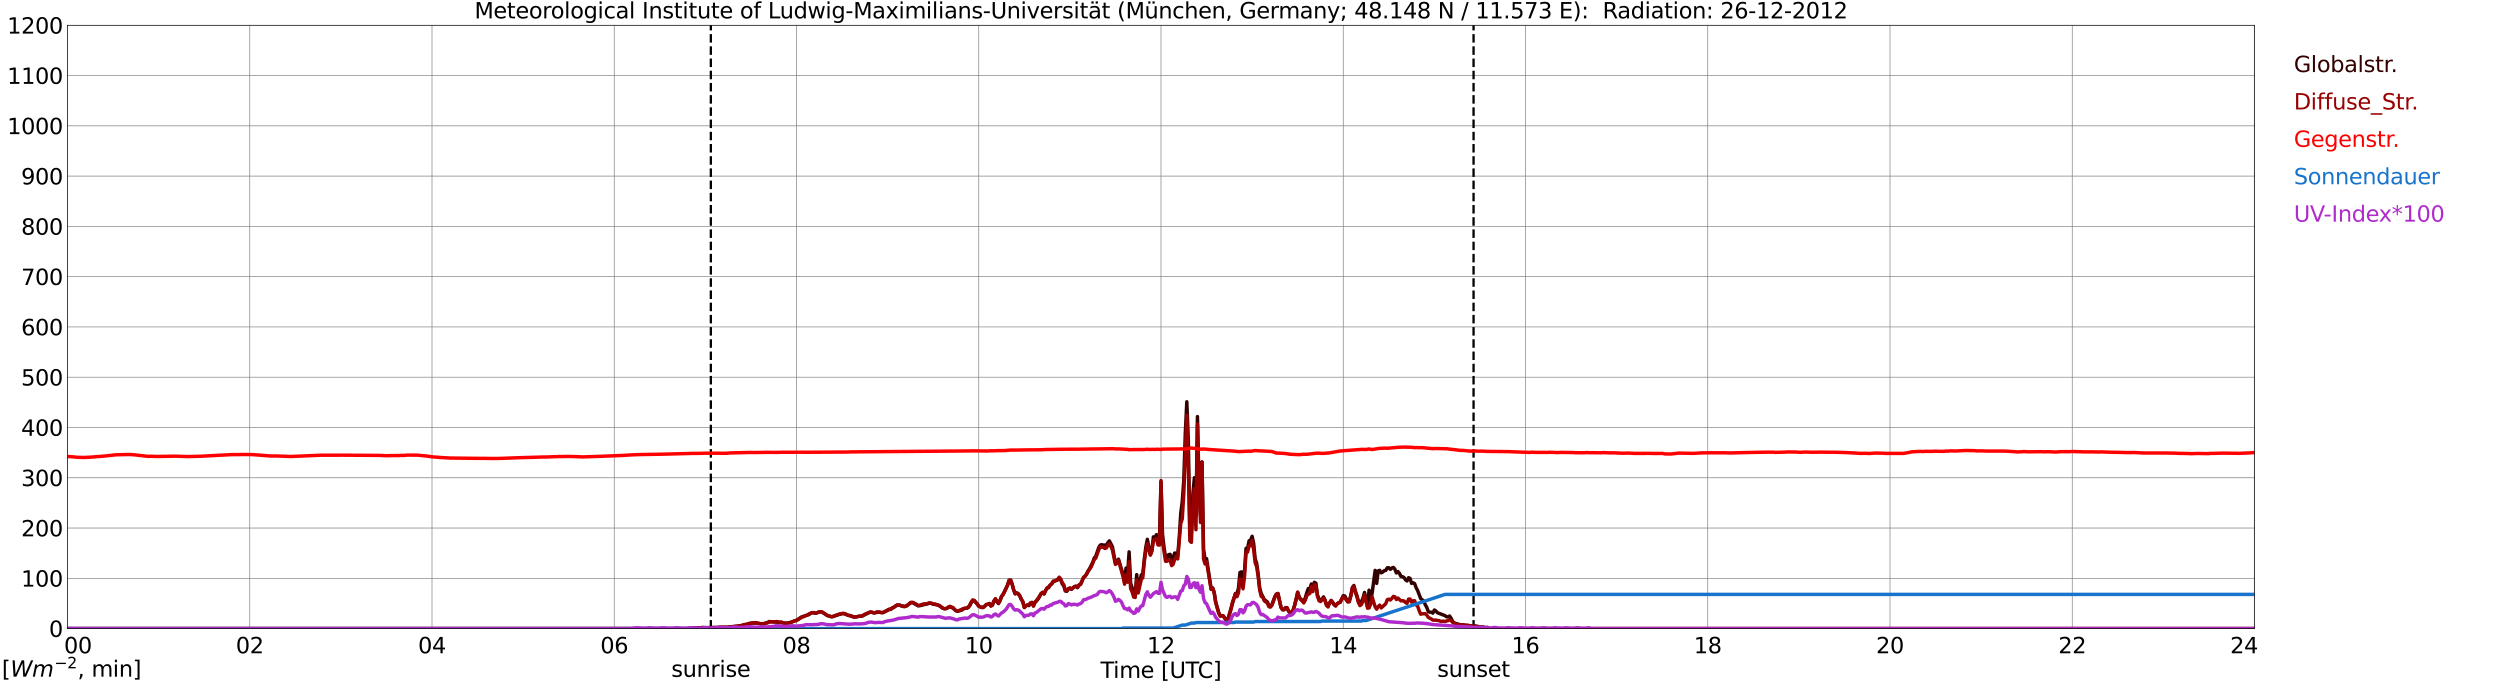 <?xml version="1.0" encoding="utf-8" standalone="no"?>
<!DOCTYPE svg PUBLIC "-//W3C//DTD SVG 1.1//EN"
  "http://www.w3.org/Graphics/SVG/1.1/DTD/svg11.dtd">
<svg xmlns:xlink="http://www.w3.org/1999/xlink" width="1085.4pt" height="296.64pt" viewBox="0 0 1085.4 296.64" xmlns="http://www.w3.org/2000/svg" version="1.1">
 <defs>
  <style type="text/css">*{stroke-linejoin: round; stroke-linecap: butt}</style>
 </defs>
 <g id="figure_1">
  <g id="patch_1">
   <path d="M 0 296.64 
L 1085.4 296.64 
L 1085.4 0 
L 0 0 
z
" style="fill: #ffffff"/>
  </g>
  <g id="axes_1">
   <g id="patch_2">
    <path d="M 29.306 272.909 
L 978.814 272.909 
L 978.814 10.976 
L 29.306 10.976 
z
" style="fill: #ffffff"/>
   </g>
   <g id="patch_3">
    <path d="M 978.814 272.909 
L 978.814 272.909 
L 978.814 10.976 
L 978.814 10.976 
z
" clip-path="url(#p7e8bf3bba2)" style="fill: #d3d3d3; opacity: 0.25; stroke: #d3d3d3; stroke-linejoin: miter"/>
   </g>
   <g id="matplotlib.axis_1">
    <g id="xtick_1">
     <g id="line2d_1">
      <path d="M 29.306 272.909 
L 29.306 10.976 
" clip-path="url(#p7e8bf3bba2)" style="fill: none; stroke: #808080; stroke-width: 0.3; stroke-linecap: square"/>
     </g>
     <g id="line2d_2"/>
     <g id="text_1">
      <!--    00 -->
      <g transform="translate(18.733 283.627) scale(0.095 -0.095)">
       <defs>
        <path id="DejaVuSans-20" transform="scale(0.016)"/>
        <path id="DejaVuSans-30" d="M 2034 4250 
Q 1547 4250 1301 3770 
Q 1056 3291 1056 2328 
Q 1056 1369 1301 889 
Q 1547 409 2034 409 
Q 2525 409 2770 889 
Q 3016 1369 3016 2328 
Q 3016 3291 2770 3770 
Q 2525 4250 2034 4250 
z
M 2034 4750 
Q 2819 4750 3233 4129 
Q 3647 3509 3647 2328 
Q 3647 1150 3233 529 
Q 2819 -91 2034 -91 
Q 1250 -91 836 529 
Q 422 1150 422 2328 
Q 422 3509 836 4129 
Q 1250 4750 2034 4750 
z
" transform="scale(0.016)"/>
       </defs>
       <use xlink:href="#DejaVuSans-20"/>
       <use xlink:href="#DejaVuSans-20" transform="translate(31.787 0)"/>
       <use xlink:href="#DejaVuSans-20" transform="translate(63.574 0)"/>
       <use xlink:href="#DejaVuSans-30" transform="translate(95.361 0)"/>
       <use xlink:href="#DejaVuSans-30" transform="translate(158.984 0)"/>
      </g>
     </g>
    </g>
    <g id="xtick_2">
     <g id="line2d_3">
      <path d="M 108.431 272.909 
L 108.431 10.976 
" clip-path="url(#p7e8bf3bba2)" style="fill: none; stroke: #808080; stroke-width: 0.3; stroke-linecap: square"/>
     </g>
     <g id="line2d_4"/>
     <g id="text_2">
      <!-- 02 -->
      <g transform="translate(102.387 283.627) scale(0.095 -0.095)">
       <defs>
        <path id="DejaVuSans-32" d="M 1228 531 
L 3431 531 
L 3431 0 
L 469 0 
L 469 531 
Q 828 903 1448 1529 
Q 2069 2156 2228 2338 
Q 2531 2678 2651 2914 
Q 2772 3150 2772 3378 
Q 2772 3750 2511 3984 
Q 2250 4219 1831 4219 
Q 1534 4219 1204 4116 
Q 875 4013 500 3803 
L 500 4441 
Q 881 4594 1212 4672 
Q 1544 4750 1819 4750 
Q 2544 4750 2975 4387 
Q 3406 4025 3406 3419 
Q 3406 3131 3298 2873 
Q 3191 2616 2906 2266 
Q 2828 2175 2409 1742 
Q 1991 1309 1228 531 
z
" transform="scale(0.016)"/>
       </defs>
       <use xlink:href="#DejaVuSans-30"/>
       <use xlink:href="#DejaVuSans-32" transform="translate(63.623 0)"/>
      </g>
     </g>
    </g>
    <g id="xtick_3">
     <g id="line2d_5">
      <path d="M 187.557 272.909 
L 187.557 10.976 
" clip-path="url(#p7e8bf3bba2)" style="fill: none; stroke: #808080; stroke-width: 0.3; stroke-linecap: square"/>
     </g>
     <g id="line2d_6"/>
     <g id="text_3">
      <!-- 04 -->
      <g transform="translate(181.513 283.627) scale(0.095 -0.095)">
       <defs>
        <path id="DejaVuSans-34" d="M 2419 4116 
L 825 1625 
L 2419 1625 
L 2419 4116 
z
M 2253 4666 
L 3047 4666 
L 3047 1625 
L 3713 1625 
L 3713 1100 
L 3047 1100 
L 3047 0 
L 2419 0 
L 2419 1100 
L 313 1100 
L 313 1709 
L 2253 4666 
z
" transform="scale(0.016)"/>
       </defs>
       <use xlink:href="#DejaVuSans-30"/>
       <use xlink:href="#DejaVuSans-34" transform="translate(63.623 0)"/>
      </g>
     </g>
    </g>
    <g id="xtick_4">
     <g id="line2d_7">
      <path d="M 266.683 272.909 
L 266.683 10.976 
" clip-path="url(#p7e8bf3bba2)" style="fill: none; stroke: #808080; stroke-width: 0.3; stroke-linecap: square"/>
     </g>
     <g id="line2d_8"/>
     <g id="text_4">
      <!-- 06 -->
      <g transform="translate(260.638 283.627) scale(0.095 -0.095)">
       <defs>
        <path id="DejaVuSans-36" d="M 2113 2584 
Q 1688 2584 1439 2293 
Q 1191 2003 1191 1497 
Q 1191 994 1439 701 
Q 1688 409 2113 409 
Q 2538 409 2786 701 
Q 3034 994 3034 1497 
Q 3034 2003 2786 2293 
Q 2538 2584 2113 2584 
z
M 3366 4563 
L 3366 3988 
Q 3128 4100 2886 4159 
Q 2644 4219 2406 4219 
Q 1781 4219 1451 3797 
Q 1122 3375 1075 2522 
Q 1259 2794 1537 2939 
Q 1816 3084 2150 3084 
Q 2853 3084 3261 2657 
Q 3669 2231 3669 1497 
Q 3669 778 3244 343 
Q 2819 -91 2113 -91 
Q 1303 -91 875 529 
Q 447 1150 447 2328 
Q 447 3434 972 4092 
Q 1497 4750 2381 4750 
Q 2619 4750 2861 4703 
Q 3103 4656 3366 4563 
z
" transform="scale(0.016)"/>
       </defs>
       <use xlink:href="#DejaVuSans-30"/>
       <use xlink:href="#DejaVuSans-36" transform="translate(63.623 0)"/>
      </g>
     </g>
    </g>
    <g id="xtick_5">
     <g id="line2d_9">
      <path d="M 345.808 272.909 
L 345.808 10.976 
" clip-path="url(#p7e8bf3bba2)" style="fill: none; stroke: #808080; stroke-width: 0.3; stroke-linecap: square"/>
     </g>
     <g id="line2d_10"/>
     <g id="text_5">
      <!-- 08 -->
      <g transform="translate(339.764 283.627) scale(0.095 -0.095)">
       <defs>
        <path id="DejaVuSans-38" d="M 2034 2216 
Q 1584 2216 1326 1975 
Q 1069 1734 1069 1313 
Q 1069 891 1326 650 
Q 1584 409 2034 409 
Q 2484 409 2743 651 
Q 3003 894 3003 1313 
Q 3003 1734 2745 1975 
Q 2488 2216 2034 2216 
z
M 1403 2484 
Q 997 2584 770 2862 
Q 544 3141 544 3541 
Q 544 4100 942 4425 
Q 1341 4750 2034 4750 
Q 2731 4750 3128 4425 
Q 3525 4100 3525 3541 
Q 3525 3141 3298 2862 
Q 3072 2584 2669 2484 
Q 3125 2378 3379 2068 
Q 3634 1759 3634 1313 
Q 3634 634 3220 271 
Q 2806 -91 2034 -91 
Q 1263 -91 848 271 
Q 434 634 434 1313 
Q 434 1759 690 2068 
Q 947 2378 1403 2484 
z
M 1172 3481 
Q 1172 3119 1398 2916 
Q 1625 2713 2034 2713 
Q 2441 2713 2670 2916 
Q 2900 3119 2900 3481 
Q 2900 3844 2670 4047 
Q 2441 4250 2034 4250 
Q 1625 4250 1398 4047 
Q 1172 3844 1172 3481 
z
" transform="scale(0.016)"/>
       </defs>
       <use xlink:href="#DejaVuSans-30"/>
       <use xlink:href="#DejaVuSans-38" transform="translate(63.623 0)"/>
      </g>
     </g>
    </g>
    <g id="xtick_6">
     <g id="line2d_11">
      <path d="M 424.934 272.909 
L 424.934 10.976 
" clip-path="url(#p7e8bf3bba2)" style="fill: none; stroke: #808080; stroke-width: 0.3; stroke-linecap: square"/>
     </g>
     <g id="line2d_12"/>
     <g id="text_6">
      <!-- 10 -->
      <g transform="translate(418.89 283.627) scale(0.095 -0.095)">
       <defs>
        <path id="DejaVuSans-31" d="M 794 531 
L 1825 531 
L 1825 4091 
L 703 3866 
L 703 4441 
L 1819 4666 
L 2450 4666 
L 2450 531 
L 3481 531 
L 3481 0 
L 794 0 
L 794 531 
z
" transform="scale(0.016)"/>
       </defs>
       <use xlink:href="#DejaVuSans-31"/>
       <use xlink:href="#DejaVuSans-30" transform="translate(63.623 0)"/>
      </g>
     </g>
    </g>
    <g id="xtick_7">
     <g id="line2d_13">
      <path d="M 504.06 272.909 
L 504.06 10.976 
" clip-path="url(#p7e8bf3bba2)" style="fill: none; stroke: #808080; stroke-width: 0.3; stroke-linecap: square"/>
     </g>
     <g id="line2d_14"/>
     <g id="text_7">
      <!-- 12 -->
      <g transform="translate(498.015 283.627) scale(0.095 -0.095)">
       <use xlink:href="#DejaVuSans-31"/>
       <use xlink:href="#DejaVuSans-32" transform="translate(63.623 0)"/>
      </g>
     </g>
    </g>
    <g id="xtick_8">
     <g id="line2d_15">
      <path d="M 583.185 272.909 
L 583.185 10.976 
" clip-path="url(#p7e8bf3bba2)" style="fill: none; stroke: #808080; stroke-width: 0.3; stroke-linecap: square"/>
     </g>
     <g id="line2d_16"/>
     <g id="text_8">
      <!-- 14 -->
      <g transform="translate(577.141 283.627) scale(0.095 -0.095)">
       <use xlink:href="#DejaVuSans-31"/>
       <use xlink:href="#DejaVuSans-34" transform="translate(63.623 0)"/>
      </g>
     </g>
    </g>
    <g id="xtick_9">
     <g id="line2d_17">
      <path d="M 662.311 272.909 
L 662.311 10.976 
" clip-path="url(#p7e8bf3bba2)" style="fill: none; stroke: #808080; stroke-width: 0.3; stroke-linecap: square"/>
     </g>
     <g id="line2d_18"/>
     <g id="text_9">
      <!-- 16 -->
      <g transform="translate(656.267 283.627) scale(0.095 -0.095)">
       <use xlink:href="#DejaVuSans-31"/>
       <use xlink:href="#DejaVuSans-36" transform="translate(63.623 0)"/>
      </g>
     </g>
    </g>
    <g id="xtick_10">
     <g id="line2d_19">
      <path d="M 741.437 272.909 
L 741.437 10.976 
" clip-path="url(#p7e8bf3bba2)" style="fill: none; stroke: #808080; stroke-width: 0.3; stroke-linecap: square"/>
     </g>
     <g id="line2d_20"/>
     <g id="text_10">
      <!-- 18 -->
      <g transform="translate(735.392 283.627) scale(0.095 -0.095)">
       <use xlink:href="#DejaVuSans-31"/>
       <use xlink:href="#DejaVuSans-38" transform="translate(63.623 0)"/>
      </g>
     </g>
    </g>
    <g id="xtick_11">
     <g id="line2d_21">
      <path d="M 820.562 272.909 
L 820.562 10.976 
" clip-path="url(#p7e8bf3bba2)" style="fill: none; stroke: #808080; stroke-width: 0.3; stroke-linecap: square"/>
     </g>
     <g id="line2d_22"/>
     <g id="text_11">
      <!-- 20 -->
      <g transform="translate(814.518 283.627) scale(0.095 -0.095)">
       <use xlink:href="#DejaVuSans-32"/>
       <use xlink:href="#DejaVuSans-30" transform="translate(63.623 0)"/>
      </g>
     </g>
    </g>
    <g id="xtick_12">
     <g id="line2d_23">
      <path d="M 899.688 272.909 
L 899.688 10.976 
" clip-path="url(#p7e8bf3bba2)" style="fill: none; stroke: #808080; stroke-width: 0.3; stroke-linecap: square"/>
     </g>
     <g id="line2d_24"/>
     <g id="text_12">
      <!-- 22 -->
      <g transform="translate(893.644 283.627) scale(0.095 -0.095)">
       <use xlink:href="#DejaVuSans-32"/>
       <use xlink:href="#DejaVuSans-32" transform="translate(63.623 0)"/>
      </g>
     </g>
    </g>
    <g id="xtick_13">
     <g id="line2d_25">
      <path d="M 978.814 272.909 
L 978.814 10.976 
" clip-path="url(#p7e8bf3bba2)" style="fill: none; stroke: #808080; stroke-width: 0.3; stroke-linecap: square"/>
     </g>
     <g id="line2d_26"/>
     <g id="text_13">
      <!-- 24    -->
      <g transform="translate(968.241 283.627) scale(0.095 -0.095)">
       <use xlink:href="#DejaVuSans-32"/>
       <use xlink:href="#DejaVuSans-34" transform="translate(63.623 0)"/>
       <use xlink:href="#DejaVuSans-20" transform="translate(127.246 0)"/>
       <use xlink:href="#DejaVuSans-20" transform="translate(159.033 0)"/>
       <use xlink:href="#DejaVuSans-20" transform="translate(190.82 0)"/>
      </g>
     </g>
    </g>
    <g id="text_14">
     <!-- Time [UTC] -->
     <g transform="translate(477.806 294.322) scale(0.095 -0.095)">
      <defs>
       <path id="DejaVuSans-54" d="M -19 4666 
L 3928 4666 
L 3928 4134 
L 2272 4134 
L 2272 0 
L 1638 0 
L 1638 4134 
L -19 4134 
L -19 4666 
z
" transform="scale(0.016)"/>
       <path id="DejaVuSans-69" d="M 603 3500 
L 1178 3500 
L 1178 0 
L 603 0 
L 603 3500 
z
M 603 4863 
L 1178 4863 
L 1178 4134 
L 603 4134 
L 603 4863 
z
" transform="scale(0.016)"/>
       <path id="DejaVuSans-6d" d="M 3328 2828 
Q 3544 3216 3844 3400 
Q 4144 3584 4550 3584 
Q 5097 3584 5394 3201 
Q 5691 2819 5691 2113 
L 5691 0 
L 5113 0 
L 5113 2094 
Q 5113 2597 4934 2840 
Q 4756 3084 4391 3084 
Q 3944 3084 3684 2787 
Q 3425 2491 3425 1978 
L 3425 0 
L 2847 0 
L 2847 2094 
Q 2847 2600 2669 2842 
Q 2491 3084 2119 3084 
Q 1678 3084 1418 2786 
Q 1159 2488 1159 1978 
L 1159 0 
L 581 0 
L 581 3500 
L 1159 3500 
L 1159 2956 
Q 1356 3278 1631 3431 
Q 1906 3584 2284 3584 
Q 2666 3584 2933 3390 
Q 3200 3197 3328 2828 
z
" transform="scale(0.016)"/>
       <path id="DejaVuSans-65" d="M 3597 1894 
L 3597 1613 
L 953 1613 
Q 991 1019 1311 708 
Q 1631 397 2203 397 
Q 2534 397 2845 478 
Q 3156 559 3463 722 
L 3463 178 
Q 3153 47 2828 -22 
Q 2503 -91 2169 -91 
Q 1331 -91 842 396 
Q 353 884 353 1716 
Q 353 2575 817 3079 
Q 1281 3584 2069 3584 
Q 2775 3584 3186 3129 
Q 3597 2675 3597 1894 
z
M 3022 2063 
Q 3016 2534 2758 2815 
Q 2500 3097 2075 3097 
Q 1594 3097 1305 2825 
Q 1016 2553 972 2059 
L 3022 2063 
z
" transform="scale(0.016)"/>
       <path id="DejaVuSans-5b" d="M 550 4863 
L 1875 4863 
L 1875 4416 
L 1125 4416 
L 1125 -397 
L 1875 -397 
L 1875 -844 
L 550 -844 
L 550 4863 
z
" transform="scale(0.016)"/>
       <path id="DejaVuSans-55" d="M 556 4666 
L 1191 4666 
L 1191 1831 
Q 1191 1081 1462 751 
Q 1734 422 2344 422 
Q 2950 422 3222 751 
Q 3494 1081 3494 1831 
L 3494 4666 
L 4128 4666 
L 4128 1753 
Q 4128 841 3676 375 
Q 3225 -91 2344 -91 
Q 1459 -91 1007 375 
Q 556 841 556 1753 
L 556 4666 
z
" transform="scale(0.016)"/>
       <path id="DejaVuSans-43" d="M 4122 4306 
L 4122 3641 
Q 3803 3938 3442 4084 
Q 3081 4231 2675 4231 
Q 1875 4231 1450 3742 
Q 1025 3253 1025 2328 
Q 1025 1406 1450 917 
Q 1875 428 2675 428 
Q 3081 428 3442 575 
Q 3803 722 4122 1019 
L 4122 359 
Q 3791 134 3420 21 
Q 3050 -91 2638 -91 
Q 1578 -91 968 557 
Q 359 1206 359 2328 
Q 359 3453 968 4101 
Q 1578 4750 2638 4750 
Q 3056 4750 3426 4639 
Q 3797 4528 4122 4306 
z
" transform="scale(0.016)"/>
       <path id="DejaVuSans-5d" d="M 1947 4863 
L 1947 -844 
L 622 -844 
L 622 -397 
L 1369 -397 
L 1369 4416 
L 622 4416 
L 622 4863 
L 1947 4863 
z
" transform="scale(0.016)"/>
      </defs>
      <use xlink:href="#DejaVuSans-54"/>
      <use xlink:href="#DejaVuSans-69" transform="translate(57.959 0)"/>
      <use xlink:href="#DejaVuSans-6d" transform="translate(85.742 0)"/>
      <use xlink:href="#DejaVuSans-65" transform="translate(183.154 0)"/>
      <use xlink:href="#DejaVuSans-20" transform="translate(244.678 0)"/>
      <use xlink:href="#DejaVuSans-5b" transform="translate(276.465 0)"/>
      <use xlink:href="#DejaVuSans-55" transform="translate(315.479 0)"/>
      <use xlink:href="#DejaVuSans-54" transform="translate(388.672 0)"/>
      <use xlink:href="#DejaVuSans-43" transform="translate(443.881 0)"/>
      <use xlink:href="#DejaVuSans-5d" transform="translate(513.705 0)"/>
     </g>
    </g>
   </g>
   <g id="matplotlib.axis_2">
    <g id="ytick_1">
     <g id="line2d_27">
      <path d="M 29.306 272.909 
L 978.814 272.909 
" clip-path="url(#p7e8bf3bba2)" style="fill: none; stroke: #808080; stroke-width: 0.3; stroke-linecap: square"/>
     </g>
     <g id="line2d_28"/>
     <g id="text_15">
      <!-- 0 -->
      <g transform="translate(21.261 276.518) scale(0.095 -0.095)">
       <use xlink:href="#DejaVuSans-30"/>
      </g>
     </g>
    </g>
    <g id="ytick_2">
     <g id="line2d_29">
      <path d="M 29.306 251.081 
L 978.814 251.081 
" clip-path="url(#p7e8bf3bba2)" style="fill: none; stroke: #808080; stroke-width: 0.3; stroke-linecap: square"/>
     </g>
     <g id="line2d_30"/>
     <g id="text_16">
      <!-- 100 -->
      <g transform="translate(9.173 254.69) scale(0.095 -0.095)">
       <use xlink:href="#DejaVuSans-31"/>
       <use xlink:href="#DejaVuSans-30" transform="translate(63.623 0)"/>
       <use xlink:href="#DejaVuSans-30" transform="translate(127.246 0)"/>
      </g>
     </g>
    </g>
    <g id="ytick_3">
     <g id="line2d_31">
      <path d="M 29.306 229.253 
L 978.814 229.253 
" clip-path="url(#p7e8bf3bba2)" style="fill: none; stroke: #808080; stroke-width: 0.3; stroke-linecap: square"/>
     </g>
     <g id="line2d_32"/>
     <g id="text_17">
      <!-- 200 -->
      <g transform="translate(9.173 232.863) scale(0.095 -0.095)">
       <use xlink:href="#DejaVuSans-32"/>
       <use xlink:href="#DejaVuSans-30" transform="translate(63.623 0)"/>
       <use xlink:href="#DejaVuSans-30" transform="translate(127.246 0)"/>
      </g>
     </g>
    </g>
    <g id="ytick_4">
     <g id="line2d_33">
      <path d="M 29.306 207.426 
L 978.814 207.426 
" clip-path="url(#p7e8bf3bba2)" style="fill: none; stroke: #808080; stroke-width: 0.3; stroke-linecap: square"/>
     </g>
     <g id="line2d_34"/>
     <g id="text_18">
      <!-- 300 -->
      <g transform="translate(9.173 211.035) scale(0.095 -0.095)">
       <defs>
        <path id="DejaVuSans-33" d="M 2597 2516 
Q 3050 2419 3304 2112 
Q 3559 1806 3559 1356 
Q 3559 666 3084 287 
Q 2609 -91 1734 -91 
Q 1441 -91 1130 -33 
Q 819 25 488 141 
L 488 750 
Q 750 597 1062 519 
Q 1375 441 1716 441 
Q 2309 441 2620 675 
Q 2931 909 2931 1356 
Q 2931 1769 2642 2001 
Q 2353 2234 1838 2234 
L 1294 2234 
L 1294 2753 
L 1863 2753 
Q 2328 2753 2575 2939 
Q 2822 3125 2822 3475 
Q 2822 3834 2567 4026 
Q 2313 4219 1838 4219 
Q 1578 4219 1281 4162 
Q 984 4106 628 3988 
L 628 4550 
Q 988 4650 1302 4700 
Q 1616 4750 1894 4750 
Q 2613 4750 3031 4423 
Q 3450 4097 3450 3541 
Q 3450 3153 3228 2886 
Q 3006 2619 2597 2516 
z
" transform="scale(0.016)"/>
       </defs>
       <use xlink:href="#DejaVuSans-33"/>
       <use xlink:href="#DejaVuSans-30" transform="translate(63.623 0)"/>
       <use xlink:href="#DejaVuSans-30" transform="translate(127.246 0)"/>
      </g>
     </g>
    </g>
    <g id="ytick_5">
     <g id="line2d_35">
      <path d="M 29.306 185.598 
L 978.814 185.598 
" clip-path="url(#p7e8bf3bba2)" style="fill: none; stroke: #808080; stroke-width: 0.3; stroke-linecap: square"/>
     </g>
     <g id="line2d_36"/>
     <g id="text_19">
      <!-- 400 -->
      <g transform="translate(9.173 189.207) scale(0.095 -0.095)">
       <use xlink:href="#DejaVuSans-34"/>
       <use xlink:href="#DejaVuSans-30" transform="translate(63.623 0)"/>
       <use xlink:href="#DejaVuSans-30" transform="translate(127.246 0)"/>
      </g>
     </g>
    </g>
    <g id="ytick_6">
     <g id="line2d_37">
      <path d="M 29.306 163.77 
L 978.814 163.77 
" clip-path="url(#p7e8bf3bba2)" style="fill: none; stroke: #808080; stroke-width: 0.3; stroke-linecap: square"/>
     </g>
     <g id="line2d_38"/>
     <g id="text_20">
      <!-- 500 -->
      <g transform="translate(9.173 167.379) scale(0.095 -0.095)">
       <defs>
        <path id="DejaVuSans-35" d="M 691 4666 
L 3169 4666 
L 3169 4134 
L 1269 4134 
L 1269 2991 
Q 1406 3038 1543 3061 
Q 1681 3084 1819 3084 
Q 2600 3084 3056 2656 
Q 3513 2228 3513 1497 
Q 3513 744 3044 326 
Q 2575 -91 1722 -91 
Q 1428 -91 1123 -41 
Q 819 9 494 109 
L 494 744 
Q 775 591 1075 516 
Q 1375 441 1709 441 
Q 2250 441 2565 725 
Q 2881 1009 2881 1497 
Q 2881 1984 2565 2268 
Q 2250 2553 1709 2553 
Q 1456 2553 1204 2497 
Q 953 2441 691 2322 
L 691 4666 
z
" transform="scale(0.016)"/>
       </defs>
       <use xlink:href="#DejaVuSans-35"/>
       <use xlink:href="#DejaVuSans-30" transform="translate(63.623 0)"/>
       <use xlink:href="#DejaVuSans-30" transform="translate(127.246 0)"/>
      </g>
     </g>
    </g>
    <g id="ytick_7">
     <g id="line2d_39">
      <path d="M 29.306 141.942 
L 978.814 141.942 
" clip-path="url(#p7e8bf3bba2)" style="fill: none; stroke: #808080; stroke-width: 0.3; stroke-linecap: square"/>
     </g>
     <g id="line2d_40"/>
     <g id="text_21">
      <!-- 600 -->
      <g transform="translate(9.173 145.551) scale(0.095 -0.095)">
       <use xlink:href="#DejaVuSans-36"/>
       <use xlink:href="#DejaVuSans-30" transform="translate(63.623 0)"/>
       <use xlink:href="#DejaVuSans-30" transform="translate(127.246 0)"/>
      </g>
     </g>
    </g>
    <g id="ytick_8">
     <g id="line2d_41">
      <path d="M 29.306 120.114 
L 978.814 120.114 
" clip-path="url(#p7e8bf3bba2)" style="fill: none; stroke: #808080; stroke-width: 0.3; stroke-linecap: square"/>
     </g>
     <g id="line2d_42"/>
     <g id="text_22">
      <!-- 700 -->
      <g transform="translate(9.173 123.724) scale(0.095 -0.095)">
       <defs>
        <path id="DejaVuSans-37" d="M 525 4666 
L 3525 4666 
L 3525 4397 
L 1831 0 
L 1172 0 
L 2766 4134 
L 525 4134 
L 525 4666 
z
" transform="scale(0.016)"/>
       </defs>
       <use xlink:href="#DejaVuSans-37"/>
       <use xlink:href="#DejaVuSans-30" transform="translate(63.623 0)"/>
       <use xlink:href="#DejaVuSans-30" transform="translate(127.246 0)"/>
      </g>
     </g>
    </g>
    <g id="ytick_9">
     <g id="line2d_43">
      <path d="M 29.306 98.287 
L 978.814 98.287 
" clip-path="url(#p7e8bf3bba2)" style="fill: none; stroke: #808080; stroke-width: 0.3; stroke-linecap: square"/>
     </g>
     <g id="line2d_44"/>
     <g id="text_23">
      <!-- 800 -->
      <g transform="translate(9.173 101.896) scale(0.095 -0.095)">
       <use xlink:href="#DejaVuSans-38"/>
       <use xlink:href="#DejaVuSans-30" transform="translate(63.623 0)"/>
       <use xlink:href="#DejaVuSans-30" transform="translate(127.246 0)"/>
      </g>
     </g>
    </g>
    <g id="ytick_10">
     <g id="line2d_45">
      <path d="M 29.306 76.459 
L 978.814 76.459 
" clip-path="url(#p7e8bf3bba2)" style="fill: none; stroke: #808080; stroke-width: 0.3; stroke-linecap: square"/>
     </g>
     <g id="line2d_46"/>
     <g id="text_24">
      <!-- 900 -->
      <g transform="translate(9.173 80.068) scale(0.095 -0.095)">
       <defs>
        <path id="DejaVuSans-39" d="M 703 97 
L 703 672 
Q 941 559 1184 500 
Q 1428 441 1663 441 
Q 2288 441 2617 861 
Q 2947 1281 2994 2138 
Q 2813 1869 2534 1725 
Q 2256 1581 1919 1581 
Q 1219 1581 811 2004 
Q 403 2428 403 3163 
Q 403 3881 828 4315 
Q 1253 4750 1959 4750 
Q 2769 4750 3195 4129 
Q 3622 3509 3622 2328 
Q 3622 1225 3098 567 
Q 2575 -91 1691 -91 
Q 1453 -91 1209 -44 
Q 966 3 703 97 
z
M 1959 2075 
Q 2384 2075 2632 2365 
Q 2881 2656 2881 3163 
Q 2881 3666 2632 3958 
Q 2384 4250 1959 4250 
Q 1534 4250 1286 3958 
Q 1038 3666 1038 3163 
Q 1038 2656 1286 2365 
Q 1534 2075 1959 2075 
z
" transform="scale(0.016)"/>
       </defs>
       <use xlink:href="#DejaVuSans-39"/>
       <use xlink:href="#DejaVuSans-30" transform="translate(63.623 0)"/>
       <use xlink:href="#DejaVuSans-30" transform="translate(127.246 0)"/>
      </g>
     </g>
    </g>
    <g id="ytick_11">
     <g id="line2d_47">
      <path d="M 29.306 54.631 
L 978.814 54.631 
" clip-path="url(#p7e8bf3bba2)" style="fill: none; stroke: #808080; stroke-width: 0.3; stroke-linecap: square"/>
     </g>
     <g id="line2d_48"/>
     <g id="text_25">
      <!-- 1000 -->
      <g transform="translate(3.128 58.24) scale(0.095 -0.095)">
       <use xlink:href="#DejaVuSans-31"/>
       <use xlink:href="#DejaVuSans-30" transform="translate(63.623 0)"/>
       <use xlink:href="#DejaVuSans-30" transform="translate(127.246 0)"/>
       <use xlink:href="#DejaVuSans-30" transform="translate(190.869 0)"/>
      </g>
     </g>
    </g>
    <g id="ytick_12">
     <g id="line2d_49">
      <path d="M 29.306 32.803 
L 978.814 32.803 
" clip-path="url(#p7e8bf3bba2)" style="fill: none; stroke: #808080; stroke-width: 0.3; stroke-linecap: square"/>
     </g>
     <g id="line2d_50"/>
     <g id="text_26">
      <!-- 1100 -->
      <g transform="translate(3.128 36.413) scale(0.095 -0.095)">
       <use xlink:href="#DejaVuSans-31"/>
       <use xlink:href="#DejaVuSans-31" transform="translate(63.623 0)"/>
       <use xlink:href="#DejaVuSans-30" transform="translate(127.246 0)"/>
       <use xlink:href="#DejaVuSans-30" transform="translate(190.869 0)"/>
      </g>
     </g>
    </g>
    <g id="ytick_13">
     <g id="line2d_51">
      <path d="M 29.306 10.976 
L 978.814 10.976 
" clip-path="url(#p7e8bf3bba2)" style="fill: none; stroke: #808080; stroke-width: 0.3; stroke-linecap: square"/>
     </g>
     <g id="line2d_52"/>
     <g id="text_27">
      <!-- 1200 -->
      <g transform="translate(3.128 14.585) scale(0.095 -0.095)">
       <use xlink:href="#DejaVuSans-31"/>
       <use xlink:href="#DejaVuSans-32" transform="translate(63.623 0)"/>
       <use xlink:href="#DejaVuSans-30" transform="translate(127.246 0)"/>
       <use xlink:href="#DejaVuSans-30" transform="translate(190.869 0)"/>
      </g>
     </g>
    </g>
   </g>
   <g id="line2d_53">
    <path d="M 308.619 272.909 
L 308.619 10.976 
" clip-path="url(#p7e8bf3bba2)" style="fill: none; stroke-dasharray: 3.7,1.6; stroke-dashoffset: 0; stroke: #000000"/>
   </g>
   <g id="line2d_54">
    <path d="M 639.76 272.909 
L 639.76 10.976 
" clip-path="url(#p7e8bf3bba2)" style="fill: none; stroke-dasharray: 3.7,1.6; stroke-dashoffset: 0; stroke: #000000"/>
   </g>
   <g id="line2d_55">
    <path d="M 29.306 272.909 
L 300.311 272.909 
L 300.971 272.592 
L 306.905 272.503 
L 308.224 272.444 
L 314.818 272.357 
L 316.136 272.267 
L 320.752 271.793 
L 324.049 271.082 
L 325.368 270.726 
L 326.686 270.519 
L 328.665 270.519 
L 329.983 270.785 
L 331.302 270.846 
L 331.961 270.726 
L 333.94 270.017 
L 334.599 269.927 
L 338.555 270.193 
L 340.533 270.549 
L 341.852 270.519 
L 343.171 270.252 
L 344.49 269.748 
L 345.808 269.364 
L 347.787 267.971 
L 349.105 267.498 
L 350.424 267.114 
L 351.083 266.847 
L 352.402 266.018 
L 353.062 266.018 
L 353.721 266.166 
L 354.38 266.195 
L 355.699 265.662 
L 356.359 265.631 
L 357.018 265.81 
L 358.996 267.083 
L 360.315 267.587 
L 360.974 267.736 
L 361.634 267.705 
L 363.612 266.996 
L 365.59 266.433 
L 366.249 266.402 
L 367.568 266.847 
L 368.227 267.142 
L 369.546 267.469 
L 370.865 267.884 
L 371.524 267.853 
L 372.843 267.587 
L 374.162 267.528 
L 376.799 266.225 
L 377.459 265.869 
L 378.118 265.721 
L 379.437 266.077 
L 381.415 265.751 
L 382.734 265.959 
L 383.393 265.959 
L 386.031 264.625 
L 386.69 264.448 
L 388.009 263.737 
L 389.328 262.848 
L 389.987 262.672 
L 390.646 262.759 
L 391.965 263.263 
L 392.624 263.381 
L 393.284 263.233 
L 394.603 262.285 
L 395.262 261.842 
L 395.921 261.663 
L 396.581 261.842 
L 398.559 262.997 
L 399.218 262.997 
L 403.834 261.842 
L 404.493 261.991 
L 405.153 262.344 
L 407.131 262.582 
L 407.79 262.907 
L 409.109 263.944 
L 409.768 264.21 
L 410.428 264.269 
L 411.087 264.093 
L 411.746 263.678 
L 412.406 263.44 
L 413.725 264.003 
L 415.043 265.188 
L 415.703 265.424 
L 417.681 264.833 
L 418.34 264.3 
L 419 264.121 
L 419.659 264.093 
L 420.318 263.826 
L 420.978 263.025 
L 421.637 261.753 
L 422.297 260.805 
L 422.956 260.805 
L 424.275 262.167 
L 424.934 263.174 
L 426.253 263.737 
L 426.912 263.737 
L 428.231 262.493 
L 428.89 262.344 
L 429.55 262.019 
L 430.209 263.025 
L 430.869 262.672 
L 431.528 260.982 
L 432.187 260.065 
L 432.847 261.248 
L 433.506 262.049 
L 434.165 260.775 
L 434.825 258.998 
L 435.484 258.079 
L 436.803 255.385 
L 437.462 253.993 
L 438.122 251.978 
L 438.781 251.86 
L 439.44 253.696 
L 440.1 256.184 
L 440.759 257.843 
L 441.419 257.398 
L 442.078 257.725 
L 442.737 258.614 
L 443.397 260.124 
L 444.056 261.161 
L 444.716 263.647 
L 445.375 263.056 
L 446.034 262.672 
L 446.694 262.938 
L 447.353 261.842 
L 448.012 261.635 
L 448.672 263.025 
L 449.331 261.663 
L 450.65 260.124 
L 451.309 259.057 
L 451.969 257.754 
L 452.628 257.252 
L 453.287 257.843 
L 453.947 256.422 
L 454.606 255.296 
L 455.266 255.148 
L 455.925 254.052 
L 456.584 253.55 
L 457.244 252.69 
L 457.903 252.244 
L 459.222 251.742 
L 459.881 251.12 
L 460.541 251.801 
L 461.2 253.55 
L 461.859 254.408 
L 462.519 256.599 
L 463.178 256.717 
L 463.838 255.77 
L 464.497 255.385 
L 465.156 255.859 
L 466.475 254.763 
L 467.134 254.497 
L 467.794 255.119 
L 468.453 254.052 
L 469.113 253.785 
L 470.431 250.823 
L 471.091 250.173 
L 471.75 249.254 
L 472.409 247.861 
L 473.069 246.855 
L 474.388 244.249 
L 475.047 242.324 
L 475.706 241.553 
L 477.025 237.733 
L 477.685 236.666 
L 478.344 236.459 
L 479.003 236.697 
L 479.663 236.638 
L 480.322 236.786 
L 480.981 235.601 
L 481.641 234.83 
L 482.96 237.378 
L 484.278 244.456 
L 484.938 244.397 
L 485.597 242.769 
L 488.235 251.563 
L 488.894 246.648 
L 489.553 249.344 
L 490.213 239.6 
L 490.872 253.253 
L 491.532 255.206 
L 492.191 257.843 
L 492.85 258.258 
L 493.51 249.492 
L 494.169 255.8 
L 494.828 253.074 
L 495.488 249.61 
L 496.147 249.254 
L 496.807 242.797 
L 497.466 237.585 
L 498.125 234.149 
L 499.444 240.872 
L 500.103 238.86 
L 500.763 233.084 
L 501.422 233.438 
L 502.082 232.135 
L 502.741 234.743 
L 503.4 233.793 
L 504.06 209.242 
L 504.719 232.106 
L 505.379 237.644 
L 506.038 241.999 
L 506.697 242.354 
L 507.357 240.813 
L 508.016 240.665 
L 508.675 243.33 
L 509.335 241.999 
L 509.994 240.102 
L 510.654 240.191 
L 511.313 241.197 
L 511.972 233.527 
L 512.632 222.866 
L 513.291 217.772 
L 513.95 208.502 
L 514.61 188.125 
L 515.269 174.442 
L 515.929 191.354 
L 516.588 231.395 
L 517.247 231.366 
L 517.907 214.395 
L 518.566 207.406 
L 519.226 224.229 
L 519.885 180.868 
L 520.544 209.982 
L 521.204 223.486 
L 521.863 200.563 
L 522.522 238.504 
L 523.182 242.738 
L 523.841 242.562 
L 525.819 255.562 
L 526.479 255.296 
L 527.138 257.103 
L 527.797 261.368 
L 529.116 266.046 
L 529.776 267.262 
L 531.094 267.38 
L 532.413 269.364 
L 533.073 268.89 
L 536.369 257.666 
L 537.029 257.843 
L 537.688 255.355 
L 538.348 248.542 
L 539.007 248.276 
L 539.666 253.755 
L 540.326 247.744 
L 540.985 238.059 
L 541.644 238.176 
L 542.304 234.771 
L 542.963 234.505 
L 543.623 232.846 
L 544.282 235.898 
L 544.941 242.621 
L 545.601 244.605 
L 546.26 249.492 
L 546.919 255.414 
L 547.579 257.666 
L 548.898 260.332 
L 550.216 261.279 
L 550.876 262.759 
L 551.535 263.412 
L 552.195 262.552 
L 553.513 258.998 
L 554.173 257.902 
L 554.832 257.725 
L 556.151 263.678 
L 556.81 264.743 
L 557.47 264.656 
L 558.129 263.796 
L 558.788 264.003 
L 559.448 265.306 
L 560.107 266.018 
L 560.766 266.018 
L 561.426 264.922 
L 562.085 262.731 
L 563.404 257.132 
L 564.063 259.146 
L 564.723 260.153 
L 566.042 260.954 
L 566.701 259.561 
L 567.36 257.311 
L 568.02 255.534 
L 568.679 255.652 
L 569.338 253.55 
L 569.998 255.593 
L 570.657 252.808 
L 571.317 253.222 
L 571.976 258.376 
L 572.635 259.858 
L 573.295 260.775 
L 573.954 260.301 
L 574.613 259.146 
L 575.273 260.45 
L 575.932 262.641 
L 577.251 262.019 
L 577.91 260.687 
L 578.57 261.486 
L 579.229 262.493 
L 579.889 262.789 
L 580.548 262.167 
L 581.207 261.722 
L 581.867 261.427 
L 583.185 258.614 
L 583.845 258.732 
L 585.164 261.307 
L 585.823 260.775 
L 586.482 258.614 
L 587.142 255.089 
L 587.801 254.2 
L 588.46 256.689 
L 589.12 258.614 
L 589.779 261.072 
L 590.439 262.167 
L 591.098 261.131 
L 591.757 259.679 
L 592.417 257.221 
L 593.736 263.086 
L 594.395 256.243 
L 595.054 260.567 
L 595.714 257.605 
L 597.032 247.654 
L 597.692 253.281 
L 598.351 247.861 
L 599.011 247.626 
L 599.67 248.691 
L 600.329 248.366 
L 600.989 247.744 
L 601.648 247.654 
L 602.307 246.499 
L 602.967 246.499 
L 603.626 247.18 
L 604.286 246.617 
L 604.945 246.351 
L 605.604 247.152 
L 606.264 248.75 
L 606.923 248.128 
L 607.582 248.929 
L 608.242 250.26 
L 608.901 250.38 
L 609.561 250.706 
L 610.22 251.771 
L 610.879 252.216 
L 611.539 250.823 
L 612.198 251.12 
L 612.858 253.281 
L 613.517 253.015 
L 614.176 253.401 
L 614.836 255.178 
L 615.495 256.422 
L 616.814 259.917 
L 618.133 260.895 
L 618.792 262.552 
L 619.451 263.708 
L 620.111 265.544 
L 620.77 265.78 
L 621.429 265.78 
L 622.089 266.195 
L 622.748 264.833 
L 623.408 265.247 
L 624.067 266.018 
L 627.364 267.29 
L 628.023 267.795 
L 628.683 267.853 
L 629.342 267.439 
L 630.001 268.417 
L 630.661 269.809 
L 631.32 270.401 
L 631.98 270.698 
L 632.639 270.816 
L 633.958 271.259 
L 635.276 271.32 
L 635.936 271.466 
L 637.255 271.527 
L 639.233 271.822 
L 640.552 271.793 
L 641.87 272.06 
L 644.508 272.295 
L 645.167 272.533 
L 645.827 272.444 
L 646.486 272.909 
L 978.154 272.909 
L 978.154 272.909 
" clip-path="url(#p7e8bf3bba2)" style="fill: none; stroke: #330000; stroke-width: 1.5; stroke-linecap: square"/>
   </g>
   <g id="line2d_56">
    <path d="M 29.306 272.909 
L 300.311 272.909 
L 300.971 272.712 
L 301.63 272.671 
L 302.289 272.754 
L 302.949 272.586 
L 303.608 272.754 
L 304.267 272.629 
L 304.927 272.376 
L 306.905 272.586 
L 307.564 272.503 
L 308.224 272.586 
L 308.883 272.503 
L 309.543 272.586 
L 310.202 272.461 
L 310.861 272.544 
L 312.18 272.42 
L 312.839 272.252 
L 313.499 272.376 
L 314.158 272.293 
L 316.136 272.42 
L 316.796 272.167 
L 320.093 271.874 
L 322.071 271.621 
L 322.73 271.328 
L 323.39 271.16 
L 324.708 270.992 
L 325.368 270.615 
L 326.027 270.615 
L 326.686 270.361 
L 327.346 270.488 
L 328.005 270.32 
L 330.643 270.907 
L 333.28 270.403 
L 333.94 269.816 
L 334.599 269.984 
L 336.577 269.942 
L 337.236 269.857 
L 337.896 269.984 
L 338.555 270.32 
L 339.215 270.025 
L 339.874 270.361 
L 340.533 270.571 
L 341.193 270.615 
L 341.852 270.53 
L 342.512 270.32 
L 343.171 270.279 
L 346.468 269.019 
L 348.446 267.76 
L 349.105 267.675 
L 349.765 267.255 
L 350.424 267.087 
L 351.083 266.627 
L 352.402 266.081 
L 353.062 265.913 
L 353.721 266.164 
L 354.38 266.205 
L 355.699 265.618 
L 356.359 265.577 
L 357.018 265.703 
L 357.677 266.249 
L 358.337 266.627 
L 358.996 267.172 
L 359.655 267.423 
L 360.974 267.76 
L 361.634 267.633 
L 362.952 267.087 
L 363.612 266.919 
L 364.271 266.583 
L 364.93 266.542 
L 365.59 266.332 
L 366.249 266.291 
L 366.909 266.459 
L 368.227 267.172 
L 368.887 267.172 
L 369.546 267.382 
L 370.206 267.76 
L 370.865 267.969 
L 371.524 267.801 
L 372.184 267.76 
L 372.843 267.55 
L 373.502 267.465 
L 374.162 267.509 
L 375.481 266.668 
L 377.459 265.872 
L 378.118 265.66 
L 379.437 266.123 
L 380.096 265.996 
L 380.756 265.66 
L 381.415 265.703 
L 382.734 265.954 
L 383.393 265.954 
L 386.031 264.485 
L 386.69 264.612 
L 387.349 263.898 
L 388.009 263.645 
L 389.328 262.68 
L 390.646 262.68 
L 391.306 263.058 
L 391.965 263.058 
L 392.624 263.309 
L 393.943 262.89 
L 395.262 261.589 
L 395.921 261.462 
L 396.581 261.589 
L 397.24 262.093 
L 397.899 262.303 
L 398.559 262.931 
L 400.537 262.386 
L 401.196 262.135 
L 401.856 262.303 
L 402.515 262.176 
L 403.175 261.798 
L 403.834 261.798 
L 404.493 261.925 
L 405.153 262.303 
L 405.812 262.176 
L 408.45 263.267 
L 409.109 263.898 
L 409.768 264.234 
L 410.428 264.317 
L 411.087 264.108 
L 411.746 263.562 
L 412.406 263.226 
L 413.065 263.562 
L 413.725 263.73 
L 414.384 264.527 
L 415.043 265.073 
L 415.703 265.241 
L 416.362 265.073 
L 418.34 264.191 
L 419.659 263.94 
L 420.318 263.645 
L 420.978 262.763 
L 421.637 261.462 
L 422.297 260.456 
L 422.956 260.624 
L 424.934 263.185 
L 426.253 263.772 
L 426.912 263.604 
L 427.572 263.143 
L 428.231 262.429 
L 428.89 262.386 
L 429.55 262.052 
L 430.209 263.143 
L 430.869 262.722 
L 431.528 260.917 
L 432.187 259.952 
L 432.847 261.211 
L 433.506 261.84 
L 434.165 260.707 
L 434.825 258.943 
L 435.484 258.105 
L 436.144 256.887 
L 437.462 253.991 
L 438.122 251.893 
L 438.781 251.849 
L 439.44 253.572 
L 440.1 256.091 
L 440.759 257.728 
L 441.419 257.433 
L 442.078 257.937 
L 442.737 258.692 
L 443.397 260.203 
L 444.056 261.294 
L 444.716 263.813 
L 445.375 263.058 
L 446.034 262.68 
L 446.694 262.639 
L 447.353 261.798 
L 448.012 261.506 
L 448.672 263.143 
L 449.331 261.379 
L 449.991 260.749 
L 451.309 258.902 
L 451.969 257.769 
L 452.628 257.14 
L 453.287 257.852 
L 453.947 256.383 
L 454.606 255.25 
L 455.266 254.831 
L 455.925 254.032 
L 456.584 253.445 
L 457.244 252.271 
L 457.903 252.354 
L 459.222 251.472 
L 459.881 250.592 
L 460.541 251.389 
L 461.2 253.026 
L 461.859 253.908 
L 462.519 256.3 
L 463.178 256.427 
L 463.838 255.545 
L 464.497 255.292 
L 465.156 255.754 
L 466.475 254.663 
L 467.134 254.536 
L 467.794 255.082 
L 468.453 253.949 
L 469.113 253.613 
L 469.772 252.271 
L 470.431 250.592 
L 471.091 250.129 
L 471.75 249.248 
L 472.409 248.03 
L 473.728 246.183 
L 475.047 242.994 
L 475.706 242.363 
L 477.025 238.753 
L 477.685 237.41 
L 478.344 237.578 
L 479.003 237.537 
L 479.663 238.124 
L 480.322 237.915 
L 480.981 236.782 
L 481.641 236.109 
L 482.3 237.242 
L 482.96 238.753 
L 484.278 245.05 
L 484.938 244.463 
L 485.597 243.203 
L 487.575 250.38 
L 488.235 253.613 
L 488.894 249.457 
L 489.553 252.775 
L 490.213 243.917 
L 490.872 255.545 
L 491.532 257.014 
L 492.191 259.197 
L 492.85 259.406 
L 493.51 251.849 
L 494.169 257.433 
L 495.488 251.598 
L 496.147 250.802 
L 496.807 243.876 
L 497.466 239.257 
L 498.125 236.068 
L 499.444 240.979 
L 500.103 239.298 
L 500.763 234.808 
L 501.422 234.136 
L 502.082 233.927 
L 502.741 236.57 
L 503.4 236.655 
L 504.06 208.657 
L 504.719 235.145 
L 506.038 243.708 
L 506.697 243.664 
L 507.357 243.203 
L 508.016 243.203 
L 508.675 245.554 
L 509.335 244.967 
L 509.994 242.867 
L 510.654 241.902 
L 511.313 242.658 
L 512.632 227.293 
L 513.291 225.322 
L 513.95 214.323 
L 515.269 180.281 
L 515.929 201.94 
L 516.588 234.85 
L 517.247 235.479 
L 517.907 218.606 
L 518.566 212.099 
L 519.226 229.98 
L 519.885 184.1 
L 520.544 211.468 
L 521.204 226.833 
L 521.863 200.639 
L 522.522 242.658 
L 523.182 244.84 
L 523.841 243.959 
L 525.819 255.881 
L 526.479 255.292 
L 527.138 257.265 
L 527.797 261.547 
L 529.116 266.164 
L 529.776 267.55 
L 530.435 267.255 
L 531.094 267.465 
L 532.413 269.355 
L 533.073 268.851 
L 534.391 264.78 
L 535.051 261.589 
L 536.369 257.852 
L 537.029 259.07 
L 537.688 257.433 
L 538.348 251.389 
L 539.007 251.683 
L 539.666 255.628 
L 540.326 250.297 
L 540.985 239.72 
L 541.644 239.678 
L 542.304 237.074 
L 542.963 236.906 
L 543.623 234.682 
L 544.282 238.711 
L 544.941 244.295 
L 545.601 246.058 
L 546.26 250.339 
L 546.919 256.259 
L 547.579 258.943 
L 548.238 259.238 
L 548.898 260.834 
L 550.216 261.84 
L 550.876 263.353 
L 551.535 263.562 
L 552.195 262.848 
L 553.513 259.238 
L 554.173 258.147 
L 554.832 257.642 
L 556.151 263.645 
L 556.81 264.612 
L 557.47 264.736 
L 558.129 263.981 
L 558.788 263.813 
L 559.448 265.367 
L 560.107 265.913 
L 560.766 265.786 
L 561.426 264.905 
L 562.085 262.807 
L 562.745 260.288 
L 563.404 257.14 
L 564.063 259.489 
L 566.042 261.757 
L 566.701 260.58 
L 567.36 258.566 
L 568.02 257.979 
L 568.679 257.686 
L 569.338 254.663 
L 569.998 256.846 
L 570.657 253.74 
L 571.317 254.159 
L 571.976 258.734 
L 572.635 260.792 
L 573.295 261.17 
L 573.954 260.539 
L 574.613 259.742 
L 575.273 260.707 
L 575.932 262.89 
L 576.592 263.521 
L 577.251 261.672 
L 577.91 260.749 
L 578.57 261.506 
L 579.229 262.597 
L 579.889 263.143 
L 580.548 262.135 
L 581.207 261.63 
L 581.867 261.506 
L 582.526 260.035 
L 583.185 259.155 
L 583.845 259.533 
L 584.504 260.498 
L 585.164 261.211 
L 585.823 261.294 
L 586.482 258.609 
L 587.142 255.377 
L 587.801 254.578 
L 588.46 257.265 
L 589.12 259.029 
L 589.779 261.63 
L 590.439 262.931 
L 591.098 262.429 
L 591.757 260.917 
L 592.417 258.232 
L 593.736 264.066 
L 594.395 263.94 
L 595.054 262.344 
L 595.714 259.155 
L 597.032 263.477 
L 597.692 264.485 
L 598.351 263.353 
L 599.011 262.722 
L 599.67 263.94 
L 601.648 262.093 
L 602.307 260.371 
L 602.967 260.12 
L 603.626 260.498 
L 604.286 259.825 
L 604.945 258.943 
L 605.604 259.111 
L 606.264 260.288 
L 606.923 259.657 
L 608.242 260.875 
L 608.901 260.792 
L 609.561 260.917 
L 610.22 261.589 
L 610.879 261.925 
L 611.539 260.12 
L 612.198 260.078 
L 612.858 261.462 
L 613.517 260.834 
L 614.176 260.834 
L 614.836 262.639 
L 615.495 263.185 
L 616.154 265.158 
L 616.814 266.668 
L 617.473 266.5 
L 618.792 266.417 
L 619.451 267.046 
L 620.111 268.054 
L 621.429 268.724 
L 622.089 269.229 
L 623.408 269.229 
L 624.067 269.397 
L 624.726 269.438 
L 625.386 269.733 
L 626.045 269.774 
L 626.705 269.648 
L 627.364 269.857 
L 628.023 269.606 
L 628.683 269.48 
L 629.342 269.061 
L 630.001 269.438 
L 630.661 270.193 
L 631.98 271.034 
L 632.639 270.992 
L 633.958 271.453 
L 634.617 271.411 
L 635.276 271.202 
L 635.936 271.494 
L 636.595 271.453 
L 638.573 271.706 
L 639.233 272.084 
L 639.892 271.874 
L 640.552 271.831 
L 641.211 272.125 
L 641.87 271.999 
L 642.53 272.208 
L 643.848 272.293 
L 644.508 272.503 
L 645.167 272.544 
L 645.827 272.376 
L 646.486 272.909 
L 978.154 272.909 
L 978.154 272.909 
" clip-path="url(#p7e8bf3bba2)" style="fill: none; stroke: #990000; stroke-width: 1.5; stroke-linecap: square"/>
   </g>
   <g id="line2d_57">
    <path d="M 29.306 198.168 
L 32.603 198.424 
L 33.262 198.526 
L 34.581 198.566 
L 36.559 198.611 
L 39.197 198.476 
L 41.175 198.341 
L 41.834 198.245 
L 43.153 198.186 
L 46.45 197.889 
L 50.406 197.45 
L 56.34 197.319 
L 58.319 197.466 
L 64.253 198.133 
L 65.572 198.094 
L 68.209 198.188 
L 76.122 198.048 
L 81.397 198.225 
L 82.716 198.197 
L 87.331 198.072 
L 91.288 197.856 
L 92.606 197.804 
L 94.584 197.677 
L 96.563 197.594 
L 100.519 197.374 
L 103.156 197.372 
L 106.453 197.319 
L 109.75 197.387 
L 111.728 197.529 
L 117.663 197.989 
L 119.641 197.952 
L 126.235 198.192 
L 139.422 197.631 
L 140.741 197.636 
L 148.654 197.614 
L 164.479 197.717 
L 167.776 197.858 
L 169.754 197.797 
L 173.71 197.775 
L 174.37 197.673 
L 175.029 197.747 
L 177.007 197.579 
L 180.304 197.607 
L 180.963 197.583 
L 182.282 197.71 
L 185.579 198.04 
L 187.557 198.326 
L 191.513 198.646 
L 195.47 198.865 
L 208.657 199.011 
L 209.976 198.991 
L 212.614 199.041 
L 215.91 199.052 
L 217.889 198.991 
L 225.142 198.721 
L 231.736 198.537 
L 235.692 198.415 
L 237.011 198.419 
L 240.967 198.267 
L 242.286 198.249 
L 242.945 198.166 
L 243.604 198.234 
L 244.923 198.19 
L 246.901 198.162 
L 250.198 198.256 
L 251.517 198.308 
L 252.836 198.38 
L 254.814 198.306 
L 256.792 198.249 
L 260.748 198.116 
L 270.639 197.721 
L 272.617 197.579 
L 275.255 197.446 
L 278.552 197.337 
L 287.124 197.201 
L 297.674 196.931 
L 300.311 196.857 
L 302.289 196.854 
L 304.927 196.8 
L 306.246 196.752 
L 307.564 196.771 
L 309.543 196.756 
L 315.477 196.793 
L 316.796 196.647 
L 324.708 196.457 
L 326.027 196.442 
L 327.346 196.477 
L 332.621 196.389 
L 337.236 196.411 
L 339.874 196.346 
L 343.171 196.348 
L 345.149 196.344 
L 348.446 196.337 
L 350.424 196.352 
L 368.227 196.25 
L 369.546 196.193 
L 420.318 195.78 
L 422.297 195.741 
L 426.912 195.776 
L 428.89 195.813 
L 429.55 195.708 
L 430.869 195.735 
L 433.506 195.639 
L 436.144 195.617 
L 438.781 195.396 
L 441.419 195.396 
L 447.353 195.3 
L 449.331 195.298 
L 451.309 195.289 
L 454.606 195.147 
L 461.859 195.045 
L 463.178 195.036 
L 465.816 195.016 
L 467.134 195.027 
L 483.619 194.805 
L 484.278 194.918 
L 485.597 194.901 
L 486.916 194.949 
L 489.553 195.088 
L 490.213 195.241 
L 492.85 195.158 
L 494.169 195.182 
L 496.807 195.156 
L 498.125 195.045 
L 499.444 195.154 
L 500.103 195.062 
L 501.422 195.139 
L 502.082 195.034 
L 504.06 195.128 
L 504.719 194.992 
L 515.929 194.883 
L 516.588 194.586 
L 517.247 194.519 
L 518.566 194.669 
L 519.226 194.696 
L 519.885 194.907 
L 521.863 195.027 
L 522.522 194.918 
L 525.16 195.169 
L 536.369 195.894 
L 537.688 196.079 
L 542.304 195.855 
L 542.963 195.929 
L 544.941 195.608 
L 546.919 195.75 
L 548.898 195.828 
L 552.195 196.023 
L 554.173 196.71 
L 556.151 196.756 
L 558.129 196.905 
L 560.107 197.217 
L 564.063 197.398 
L 566.042 197.21 
L 567.36 197.23 
L 571.976 196.721 
L 573.295 196.811 
L 574.613 196.811 
L 575.273 196.813 
L 575.932 196.699 
L 576.592 196.715 
L 580.548 196.042 
L 581.867 195.802 
L 591.098 195.108 
L 593.076 195.15 
L 594.395 194.914 
L 595.714 195.167 
L 599.011 194.65 
L 601.648 194.56 
L 602.307 194.63 
L 607.582 194.156 
L 610.22 194.126 
L 612.858 194.194 
L 614.176 194.377 
L 614.836 194.296 
L 616.154 194.373 
L 617.473 194.346 
L 622.089 194.792 
L 623.408 194.722 
L 628.023 194.827 
L 631.98 195.283 
L 633.958 195.534 
L 635.276 195.558 
L 637.255 195.748 
L 637.914 195.837 
L 640.552 195.8 
L 641.87 195.885 
L 643.848 195.866 
L 645.167 195.97 
L 655.717 196.088 
L 657.036 196.171 
L 664.289 196.431 
L 664.949 196.311 
L 666.267 196.392 
L 668.246 196.422 
L 670.883 196.394 
L 671.542 196.448 
L 672.861 196.346 
L 676.158 196.494 
L 677.477 196.411 
L 682.752 196.481 
L 684.071 196.56 
L 687.368 196.573 
L 689.346 196.479 
L 690.005 196.564 
L 691.324 196.531 
L 693.302 196.571 
L 695.28 196.577 
L 695.939 196.496 
L 698.577 196.616 
L 700.555 196.601 
L 704.511 196.765 
L 707.149 196.71 
L 709.786 196.857 
L 716.38 196.828 
L 718.358 196.883 
L 721.655 196.857 
L 722.974 197.088 
L 725.612 197.099 
L 728.909 196.706 
L 734.843 196.839 
L 736.162 196.784 
L 738.799 196.612 
L 742.756 196.59 
L 748.69 196.579 
L 751.327 196.656 
L 757.921 196.479 
L 763.856 196.37 
L 767.812 196.306 
L 769.131 196.32 
L 769.79 196.304 
L 770.449 196.411 
L 774.406 196.311 
L 776.384 196.217 
L 779.681 196.252 
L 781.659 196.376 
L 783.637 196.256 
L 786.934 196.354 
L 790.89 196.293 
L 792.868 196.337 
L 796.165 196.344 
L 800.122 196.442 
L 804.078 196.619 
L 808.034 196.846 
L 810.012 196.8 
L 811.331 196.889 
L 813.309 196.774 
L 813.969 196.706 
L 815.287 196.717 
L 817.265 196.756 
L 818.584 196.848 
L 826.497 196.85 
L 829.134 196.385 
L 829.794 196.184 
L 833.75 195.968 
L 835.069 196.055 
L 835.728 195.935 
L 838.366 195.972 
L 840.344 195.881 
L 841.663 195.955 
L 842.981 195.933 
L 843.641 195.981 
L 844.959 195.835 
L 845.619 195.874 
L 846.938 195.743 
L 848.916 195.809 
L 853.531 195.584 
L 857.488 195.665 
L 858.147 195.794 
L 860.125 195.741 
L 862.103 195.824 
L 864.741 195.837 
L 867.378 195.835 
L 870.016 195.846 
L 871.994 195.92 
L 875.95 196.21 
L 877.929 196.127 
L 878.588 196.023 
L 880.566 196.165 
L 886.5 196.086 
L 887.16 196.171 
L 889.138 196.106 
L 892.435 196.252 
L 893.754 196.145 
L 895.072 196.099 
L 898.369 196.11 
L 899.688 196.029 
L 905.622 196.197 
L 908.26 196.18 
L 911.557 196.245 
L 912.216 196.186 
L 914.854 196.293 
L 918.151 196.374 
L 919.469 196.383 
L 924.085 196.512 
L 926.723 196.47 
L 930.679 196.684 
L 936.613 196.684 
L 939.91 196.667 
L 944.526 196.756 
L 945.845 196.833 
L 949.801 196.883 
L 951.12 196.966 
L 952.438 196.931 
L 953.757 196.87 
L 957.054 196.918 
L 959.032 196.946 
L 959.692 196.835 
L 961.01 196.837 
L 964.967 196.721 
L 972.22 196.815 
L 975.517 196.68 
L 978.154 196.549 
L 978.154 196.549 
" clip-path="url(#p7e8bf3bba2)" style="fill: none; stroke: #ff0000; stroke-width: 1.5; stroke-linecap: square"/>
   </g>
   <g id="line2d_58">
    <path d="M 29.306 272.909 
L 486.916 272.909 
L 487.575 272.691 
L 509.335 272.691 
L 513.291 271.381 
L 514.61 271.381 
L 517.247 270.508 
L 518.566 270.508 
L 519.226 270.289 
L 535.71 270.289 
L 536.369 270.071 
L 544.282 270.071 
L 544.941 269.853 
L 573.295 269.853 
L 573.954 269.635 
L 591.098 269.635 
L 591.757 269.416 
L 593.076 269.416 
L 627.364 258.066 
L 978.154 258.066 
L 978.154 258.066 
" clip-path="url(#p7e8bf3bba2)" style="fill: none; stroke: #1773cc; stroke-width: 1.5; stroke-linecap: square"/>
   </g>
   <g id="line2d_59">
    <path d="M 29.306 272.909 
L 273.936 272.909 
L 274.595 272.778 
L 275.255 272.8 
L 275.914 272.581 
L 277.233 272.603 
L 278.552 272.778 
L 280.53 272.778 
L 281.849 272.56 
L 283.167 272.669 
L 284.486 272.778 
L 286.464 272.778 
L 287.124 272.581 
L 288.442 272.581 
L 289.761 272.778 
L 292.399 272.778 
L 293.058 272.56 
L 294.377 272.581 
L 295.696 272.756 
L 298.333 272.778 
L 298.992 272.56 
L 300.311 272.56 
L 302.289 272.734 
L 304.927 272.734 
L 305.586 272.516 
L 306.905 272.516 
L 308.224 272.691 
L 310.861 272.625 
L 311.521 272.429 
L 313.499 272.407 
L 314.158 272.56 
L 317.455 272.494 
L 318.114 272.254 
L 319.433 272.232 
L 320.752 272.407 
L 323.39 272.341 
L 324.049 272.123 
L 325.368 272.079 
L 327.346 272.254 
L 329.983 272.319 
L 330.643 272.101 
L 331.961 272.123 
L 332.621 272.232 
L 334.599 272.036 
L 335.918 271.992 
L 336.577 271.73 
L 337.896 271.686 
L 340.533 271.992 
L 342.512 271.992 
L 343.171 271.73 
L 344.49 271.708 
L 345.808 271.861 
L 349.105 271.468 
L 349.765 271.206 
L 352.402 271.228 
L 354.38 271.141 
L 355.699 271.01 
L 356.359 270.748 
L 357.677 270.879 
L 358.996 271.206 
L 361.634 271.272 
L 362.293 271.206 
L 362.952 270.879 
L 364.271 270.704 
L 367.568 270.922 
L 368.887 271.01 
L 371.524 270.813 
L 372.843 270.901 
L 374.821 270.792 
L 376.14 270.573 
L 376.799 270.224 
L 378.118 270.071 
L 380.096 270.333 
L 381.415 270.224 
L 383.393 270.268 
L 384.053 269.918 
L 385.371 269.613 
L 388.009 269.176 
L 389.987 268.521 
L 393.284 268.194 
L 394.603 267.998 
L 395.921 267.648 
L 397.24 267.757 
L 398.559 267.954 
L 399.218 267.714 
L 400.537 267.714 
L 403.175 267.888 
L 406.471 267.867 
L 407.131 267.692 
L 407.79 267.714 
L 409.768 268.259 
L 410.428 268.434 
L 411.746 268.281 
L 412.406 268.238 
L 414.384 268.805 
L 415.043 269.089 
L 415.703 269.133 
L 416.362 268.762 
L 419 268.325 
L 419.659 268.456 
L 420.318 268.325 
L 420.978 267.91 
L 421.637 267.299 
L 422.297 266.884 
L 422.956 266.928 
L 424.275 267.561 
L 424.934 267.998 
L 425.593 267.888 
L 426.253 267.976 
L 426.912 267.888 
L 428.231 267.299 
L 429.55 267.386 
L 430.209 267.888 
L 430.869 267.648 
L 431.528 266.841 
L 432.187 266.557 
L 432.847 267.124 
L 433.506 267.452 
L 434.825 266.12 
L 435.484 265.793 
L 436.803 264.527 
L 438.122 262.475 
L 438.781 262.453 
L 439.44 263.261 
L 440.1 264.374 
L 440.759 264.876 
L 441.419 264.68 
L 442.078 264.898 
L 442.737 265.291 
L 443.397 266.033 
L 444.056 266.579 
L 444.716 267.779 
L 445.375 267.19 
L 446.694 267.103 
L 447.353 266.557 
L 448.012 266.491 
L 448.672 267.321 
L 449.331 266.142 
L 449.991 265.88 
L 451.309 264.833 
L 451.969 264.287 
L 452.628 264.178 
L 453.287 264.483 
L 453.947 263.763 
L 454.606 263.326 
L 455.266 263.283 
L 455.925 262.672 
L 456.584 262.693 
L 457.244 262.017 
L 459.222 261.471 
L 459.881 261.1 
L 460.541 261.078 
L 461.2 261.755 
L 461.859 262.126 
L 462.519 263.086 
L 463.178 262.89 
L 463.838 262.06 
L 464.497 262.257 
L 465.156 262.628 
L 465.816 262.41 
L 466.475 262.344 
L 467.134 262.431 
L 467.794 262.693 
L 468.453 262.235 
L 469.113 262.104 
L 469.772 261.493 
L 470.431 260.358 
L 471.091 260.336 
L 471.75 260.096 
L 472.409 259.681 
L 473.069 259.528 
L 474.388 258.939 
L 475.047 258.612 
L 476.366 258.153 
L 477.025 257.149 
L 477.685 256.756 
L 479.003 256.844 
L 480.322 257.324 
L 480.981 256.953 
L 481.641 256.407 
L 482.3 256.931 
L 482.96 257.891 
L 483.619 259.201 
L 484.278 261.056 
L 484.938 260.773 
L 485.597 260.227 
L 486.256 260.685 
L 486.916 261.406 
L 487.575 262.999 
L 488.235 264.221 
L 488.894 264.265 
L 489.553 264.767 
L 490.213 264.025 
L 490.872 265.269 
L 491.532 265.64 
L 492.191 266.295 
L 492.85 266.12 
L 493.51 264.352 
L 494.169 265.313 
L 494.828 264.003 
L 495.488 263.064 
L 496.147 262.955 
L 497.466 258.11 
L 498.125 256.931 
L 498.785 258.481 
L 499.444 259.288 
L 500.763 257.695 
L 502.082 256.865 
L 502.741 257.564 
L 503.4 257.608 
L 504.06 252.827 
L 504.719 256.123 
L 506.038 259.026 
L 506.697 259.354 
L 507.357 258.983 
L 508.016 258.874 
L 508.675 259.507 
L 509.994 259.092 
L 510.654 259.201 
L 511.313 260.205 
L 512.632 256.625 
L 513.291 256.407 
L 513.95 254.333 
L 514.61 253.635 
L 515.269 250.273 
L 515.929 251.452 
L 516.588 255.076 
L 517.247 255.054 
L 517.907 253.438 
L 518.566 252.98 
L 519.226 255.163 
L 519.885 253.133 
L 520.544 255.774 
L 521.204 257.127 
L 521.863 254.312 
L 522.522 259.768 
L 523.182 261.646 
L 523.841 262.104 
L 525.16 265.094 
L 525.819 266.339 
L 526.479 265.815 
L 527.138 266.601 
L 527.797 267.998 
L 529.116 269.547 
L 529.776 270.093 
L 531.094 270.224 
L 532.413 270.966 
L 533.073 270.792 
L 534.391 269.089 
L 535.051 267.43 
L 535.71 266.71 
L 536.369 266.426 
L 537.029 267.234 
L 537.688 266.71 
L 538.348 264.658 
L 539.007 264.723 
L 539.666 266.077 
L 540.326 265.247 
L 540.985 263.195 
L 541.644 262.519 
L 542.963 262.606 
L 543.623 261.624 
L 544.282 261.537 
L 545.601 262.519 
L 546.26 263.785 
L 546.919 265.946 
L 547.579 266.863 
L 548.238 266.775 
L 550.216 268.15 
L 550.876 269.002 
L 551.535 269.416 
L 552.195 269.525 
L 553.513 269.198 
L 554.173 268.936 
L 554.832 267.932 
L 555.491 268.259 
L 558.129 268.303 
L 559.448 267.081 
L 560.107 267.277 
L 560.766 266.993 
L 561.426 266.491 
L 562.085 265.553 
L 562.745 264.898 
L 563.404 264.702 
L 564.063 265.16 
L 564.723 264.898 
L 565.382 264.92 
L 566.701 266.164 
L 567.36 266.142 
L 568.02 265.902 
L 568.679 265.88 
L 569.338 265.618 
L 569.998 265.837 
L 570.657 265.793 
L 571.317 265.487 
L 571.976 265.749 
L 572.635 266.186 
L 573.295 266.95 
L 573.954 267.517 
L 575.273 267.714 
L 575.932 267.823 
L 576.592 268.303 
L 577.251 268.325 
L 577.91 267.605 
L 578.57 267.277 
L 579.229 267.343 
L 580.548 267.146 
L 581.207 267.234 
L 581.867 267.605 
L 582.526 267.823 
L 583.185 267.91 
L 583.845 267.845 
L 584.504 267.976 
L 585.164 268.238 
L 586.482 268.434 
L 589.12 267.823 
L 590.439 267.976 
L 591.098 267.801 
L 591.757 267.867 
L 592.417 267.757 
L 594.395 268.063 
L 595.054 268.347 
L 597.032 268.347 
L 599.67 268.98 
L 602.967 269.918 
L 608.901 270.355 
L 610.22 270.508 
L 611.539 270.639 
L 613.517 270.573 
L 614.176 270.617 
L 614.836 270.464 
L 617.473 270.551 
L 620.111 270.835 
L 622.089 271.163 
L 630.661 271.752 
L 631.98 271.948 
L 637.914 272.188 
L 639.233 272.341 
L 641.87 272.472 
L 642.53 272.276 
L 643.848 272.363 
L 644.508 272.538 
L 647.805 272.647 
L 648.464 272.429 
L 649.783 272.494 
L 650.442 272.691 
L 653.739 272.734 
L 654.399 272.516 
L 655.717 272.625 
L 657.036 272.734 
L 659.014 272.778 
L 659.674 272.538 
L 660.992 272.603 
L 661.652 272.756 
L 664.289 272.778 
L 664.949 272.56 
L 666.267 272.647 
L 666.927 272.778 
L 668.905 272.778 
L 669.564 272.581 
L 670.883 272.581 
L 671.542 272.778 
L 674.18 272.778 
L 674.839 272.56 
L 676.158 272.669 
L 677.477 272.778 
L 678.796 272.778 
L 679.455 272.581 
L 680.774 272.625 
L 681.433 272.778 
L 683.411 272.778 
L 684.73 272.56 
L 685.389 272.603 
L 686.049 272.778 
L 688.686 272.8 
L 689.346 272.581 
L 690.005 272.581 
L 690.664 272.909 
L 978.154 272.909 
L 978.154 272.909 
" clip-path="url(#p7e8bf3bba2)" style="fill: none; stroke: #b02bcc; stroke-width: 1.5; stroke-linecap: square"/>
   </g>
   <g id="patch_4">
    <path d="M 29.306 272.909 
L 29.306 10.976 
" style="fill: none; stroke: #000000; stroke-width: 0.3; stroke-linejoin: miter; stroke-linecap: square"/>
   </g>
   <g id="patch_5">
    <path d="M 978.814 272.909 
L 978.814 10.976 
" style="fill: none; stroke: #000000; stroke-width: 0.3; stroke-linejoin: miter; stroke-linecap: square"/>
   </g>
   <g id="patch_6">
    <path d="M 29.306 272.909 
L 978.814 272.909 
" style="fill: none; stroke: #000000; stroke-width: 0.3; stroke-linejoin: miter; stroke-linecap: square"/>
   </g>
   <g id="patch_7">
    <path d="M 29.306 10.976 
L 978.814 10.976 
" style="fill: none; stroke: #000000; stroke-width: 0.3; stroke-linejoin: miter; stroke-linecap: square"/>
   </g>
   <g id="text_28">
    <!-- sunrise -->
    <g transform="translate(291.455 293.863) scale(0.095 -0.095)">
     <defs>
      <path id="DejaVuSans-73" d="M 2834 3397 
L 2834 2853 
Q 2591 2978 2328 3040 
Q 2066 3103 1784 3103 
Q 1356 3103 1142 2972 
Q 928 2841 928 2578 
Q 928 2378 1081 2264 
Q 1234 2150 1697 2047 
L 1894 2003 
Q 2506 1872 2764 1633 
Q 3022 1394 3022 966 
Q 3022 478 2636 193 
Q 2250 -91 1575 -91 
Q 1294 -91 989 -36 
Q 684 19 347 128 
L 347 722 
Q 666 556 975 473 
Q 1284 391 1588 391 
Q 1994 391 2212 530 
Q 2431 669 2431 922 
Q 2431 1156 2273 1281 
Q 2116 1406 1581 1522 
L 1381 1569 
Q 847 1681 609 1914 
Q 372 2147 372 2553 
Q 372 3047 722 3315 
Q 1072 3584 1716 3584 
Q 2034 3584 2315 3537 
Q 2597 3491 2834 3397 
z
" transform="scale(0.016)"/>
      <path id="DejaVuSans-75" d="M 544 1381 
L 544 3500 
L 1119 3500 
L 1119 1403 
Q 1119 906 1312 657 
Q 1506 409 1894 409 
Q 2359 409 2629 706 
Q 2900 1003 2900 1516 
L 2900 3500 
L 3475 3500 
L 3475 0 
L 2900 0 
L 2900 538 
Q 2691 219 2414 64 
Q 2138 -91 1772 -91 
Q 1169 -91 856 284 
Q 544 659 544 1381 
z
M 1991 3584 
L 1991 3584 
z
" transform="scale(0.016)"/>
      <path id="DejaVuSans-6e" d="M 3513 2113 
L 3513 0 
L 2938 0 
L 2938 2094 
Q 2938 2591 2744 2837 
Q 2550 3084 2163 3084 
Q 1697 3084 1428 2787 
Q 1159 2491 1159 1978 
L 1159 0 
L 581 0 
L 581 3500 
L 1159 3500 
L 1159 2956 
Q 1366 3272 1645 3428 
Q 1925 3584 2291 3584 
Q 2894 3584 3203 3211 
Q 3513 2838 3513 2113 
z
" transform="scale(0.016)"/>
      <path id="DejaVuSans-72" d="M 2631 2963 
Q 2534 3019 2420 3045 
Q 2306 3072 2169 3072 
Q 1681 3072 1420 2755 
Q 1159 2438 1159 1844 
L 1159 0 
L 581 0 
L 581 3500 
L 1159 3500 
L 1159 2956 
Q 1341 3275 1631 3429 
Q 1922 3584 2338 3584 
Q 2397 3584 2469 3576 
Q 2541 3569 2628 3553 
L 2631 2963 
z
" transform="scale(0.016)"/>
     </defs>
     <use xlink:href="#DejaVuSans-73"/>
     <use xlink:href="#DejaVuSans-75" transform="translate(52.1 0)"/>
     <use xlink:href="#DejaVuSans-6e" transform="translate(115.479 0)"/>
     <use xlink:href="#DejaVuSans-72" transform="translate(178.857 0)"/>
     <use xlink:href="#DejaVuSans-69" transform="translate(219.971 0)"/>
     <use xlink:href="#DejaVuSans-73" transform="translate(247.754 0)"/>
     <use xlink:href="#DejaVuSans-65" transform="translate(299.854 0)"/>
    </g>
   </g>
   <g id="text_29">
    <!-- sunset -->
    <g transform="translate(624.006 293.863) scale(0.095 -0.095)">
     <defs>
      <path id="DejaVuSans-74" d="M 1172 4494 
L 1172 3500 
L 2356 3500 
L 2356 3053 
L 1172 3053 
L 1172 1153 
Q 1172 725 1289 603 
Q 1406 481 1766 481 
L 2356 481 
L 2356 0 
L 1766 0 
Q 1100 0 847 248 
Q 594 497 594 1153 
L 594 3053 
L 172 3053 
L 172 3500 
L 594 3500 
L 594 4494 
L 1172 4494 
z
" transform="scale(0.016)"/>
     </defs>
     <use xlink:href="#DejaVuSans-73"/>
     <use xlink:href="#DejaVuSans-75" transform="translate(52.1 0)"/>
     <use xlink:href="#DejaVuSans-6e" transform="translate(115.479 0)"/>
     <use xlink:href="#DejaVuSans-73" transform="translate(178.857 0)"/>
     <use xlink:href="#DejaVuSans-65" transform="translate(230.957 0)"/>
     <use xlink:href="#DejaVuSans-74" transform="translate(292.48 0)"/>
    </g>
   </g>
   <g id="text_30">
    <!-- [$Wm^{-2}$, min] -->
    <g transform="translate(0.821 293.863) scale(0.095 -0.095)">
     <defs>
      <path id="DejaVuSans-Oblique-57" d="M 616 4666 
L 1228 4666 
L 1453 697 
L 3213 4666 
L 3916 4666 
L 4147 697 
L 5888 4666 
L 6528 4666 
L 4453 0 
L 3659 0 
L 3444 3891 
L 1697 0 
L 903 0 
L 616 4666 
z
" transform="scale(0.016)"/>
      <path id="DejaVuSans-Oblique-6d" d="M 5747 2113 
L 5338 0 
L 4763 0 
L 5166 2094 
Q 5191 2228 5203 2325 
Q 5216 2422 5216 2491 
Q 5216 2772 5059 2928 
Q 4903 3084 4622 3084 
Q 4203 3084 3875 2770 
Q 3547 2456 3450 1953 
L 3066 0 
L 2491 0 
L 2900 2094 
Q 2925 2209 2937 2307 
Q 2950 2406 2950 2484 
Q 2950 2769 2794 2926 
Q 2638 3084 2363 3084 
Q 1938 3084 1609 2770 
Q 1281 2456 1184 1953 
L 800 0 
L 225 0 
L 909 3500 
L 1484 3500 
L 1375 2956 
Q 1609 3263 1923 3423 
Q 2238 3584 2597 3584 
Q 2978 3584 3223 3384 
Q 3469 3184 3519 2828 
Q 3781 3197 4126 3390 
Q 4472 3584 4856 3584 
Q 5306 3584 5551 3325 
Q 5797 3066 5797 2591 
Q 5797 2488 5784 2364 
Q 5772 2241 5747 2113 
z
" transform="scale(0.016)"/>
      <path id="DejaVuSans-2212" d="M 678 2272 
L 4684 2272 
L 4684 1741 
L 678 1741 
L 678 2272 
z
" transform="scale(0.016)"/>
      <path id="DejaVuSans-2c" d="M 750 794 
L 1409 794 
L 1409 256 
L 897 -744 
L 494 -744 
L 750 256 
L 750 794 
z
" transform="scale(0.016)"/>
     </defs>
     <use xlink:href="#DejaVuSans-5b" transform="translate(0 0.766)"/>
     <use xlink:href="#DejaVuSans-Oblique-57" transform="translate(39.014 0.766)"/>
     <use xlink:href="#DejaVuSans-Oblique-6d" transform="translate(137.891 0.766)"/>
     <use xlink:href="#DejaVuSans-2212" transform="translate(239.953 39.047) scale(0.7)"/>
     <use xlink:href="#DejaVuSans-32" transform="translate(298.605 39.047) scale(0.7)"/>
     <use xlink:href="#DejaVuSans-2c" transform="translate(345.875 0.766)"/>
     <use xlink:href="#DejaVuSans-20" transform="translate(377.663 0.766)"/>
     <use xlink:href="#DejaVuSans-6d" transform="translate(409.45 0.766)"/>
     <use xlink:href="#DejaVuSans-69" transform="translate(506.862 0.766)"/>
     <use xlink:href="#DejaVuSans-6e" transform="translate(534.645 0.766)"/>
     <use xlink:href="#DejaVuSans-5d" transform="translate(598.024 0.766)"/>
    </g>
   </g>
   <g id="text_31">
    <!-- Globalstr. -->
    <g style="fill: #330000" transform="translate(995.905 31.291) scale(0.095 -0.095)">
     <defs>
      <path id="DejaVuSans-47" d="M 3809 666 
L 3809 1919 
L 2778 1919 
L 2778 2438 
L 4434 2438 
L 4434 434 
Q 4069 175 3628 42 
Q 3188 -91 2688 -91 
Q 1594 -91 976 548 
Q 359 1188 359 2328 
Q 359 3472 976 4111 
Q 1594 4750 2688 4750 
Q 3144 4750 3555 4637 
Q 3966 4525 4313 4306 
L 4313 3634 
Q 3963 3931 3569 4081 
Q 3175 4231 2741 4231 
Q 1884 4231 1454 3753 
Q 1025 3275 1025 2328 
Q 1025 1384 1454 906 
Q 1884 428 2741 428 
Q 3075 428 3337 486 
Q 3600 544 3809 666 
z
" transform="scale(0.016)"/>
      <path id="DejaVuSans-6c" d="M 603 4863 
L 1178 4863 
L 1178 0 
L 603 0 
L 603 4863 
z
" transform="scale(0.016)"/>
      <path id="DejaVuSans-6f" d="M 1959 3097 
Q 1497 3097 1228 2736 
Q 959 2375 959 1747 
Q 959 1119 1226 758 
Q 1494 397 1959 397 
Q 2419 397 2687 759 
Q 2956 1122 2956 1747 
Q 2956 2369 2687 2733 
Q 2419 3097 1959 3097 
z
M 1959 3584 
Q 2709 3584 3137 3096 
Q 3566 2609 3566 1747 
Q 3566 888 3137 398 
Q 2709 -91 1959 -91 
Q 1206 -91 779 398 
Q 353 888 353 1747 
Q 353 2609 779 3096 
Q 1206 3584 1959 3584 
z
" transform="scale(0.016)"/>
      <path id="DejaVuSans-62" d="M 3116 1747 
Q 3116 2381 2855 2742 
Q 2594 3103 2138 3103 
Q 1681 3103 1420 2742 
Q 1159 2381 1159 1747 
Q 1159 1113 1420 752 
Q 1681 391 2138 391 
Q 2594 391 2855 752 
Q 3116 1113 3116 1747 
z
M 1159 2969 
Q 1341 3281 1617 3432 
Q 1894 3584 2278 3584 
Q 2916 3584 3314 3078 
Q 3713 2572 3713 1747 
Q 3713 922 3314 415 
Q 2916 -91 2278 -91 
Q 1894 -91 1617 61 
Q 1341 213 1159 525 
L 1159 0 
L 581 0 
L 581 4863 
L 1159 4863 
L 1159 2969 
z
" transform="scale(0.016)"/>
      <path id="DejaVuSans-61" d="M 2194 1759 
Q 1497 1759 1228 1600 
Q 959 1441 959 1056 
Q 959 750 1161 570 
Q 1363 391 1709 391 
Q 2188 391 2477 730 
Q 2766 1069 2766 1631 
L 2766 1759 
L 2194 1759 
z
M 3341 1997 
L 3341 0 
L 2766 0 
L 2766 531 
Q 2569 213 2275 61 
Q 1981 -91 1556 -91 
Q 1019 -91 701 211 
Q 384 513 384 1019 
Q 384 1609 779 1909 
Q 1175 2209 1959 2209 
L 2766 2209 
L 2766 2266 
Q 2766 2663 2505 2880 
Q 2244 3097 1772 3097 
Q 1472 3097 1187 3025 
Q 903 2953 641 2809 
L 641 3341 
Q 956 3463 1253 3523 
Q 1550 3584 1831 3584 
Q 2591 3584 2966 3190 
Q 3341 2797 3341 1997 
z
" transform="scale(0.016)"/>
      <path id="DejaVuSans-2e" d="M 684 794 
L 1344 794 
L 1344 0 
L 684 0 
L 684 794 
z
" transform="scale(0.016)"/>
     </defs>
     <use xlink:href="#DejaVuSans-47"/>
     <use xlink:href="#DejaVuSans-6c" transform="translate(77.49 0)"/>
     <use xlink:href="#DejaVuSans-6f" transform="translate(105.273 0)"/>
     <use xlink:href="#DejaVuSans-62" transform="translate(166.455 0)"/>
     <use xlink:href="#DejaVuSans-61" transform="translate(229.932 0)"/>
     <use xlink:href="#DejaVuSans-6c" transform="translate(291.211 0)"/>
     <use xlink:href="#DejaVuSans-73" transform="translate(318.994 0)"/>
     <use xlink:href="#DejaVuSans-74" transform="translate(371.094 0)"/>
     <use xlink:href="#DejaVuSans-72" transform="translate(410.303 0)"/>
     <use xlink:href="#DejaVuSans-2e" transform="translate(442.291 0)"/>
    </g>
   </g>
   <g id="text_32">
    <!-- Diffuse_Str. -->
    <g style="fill: #990000" transform="translate(995.905 47.531) scale(0.095 -0.095)">
     <defs>
      <path id="DejaVuSans-44" d="M 1259 4147 
L 1259 519 
L 2022 519 
Q 2988 519 3436 956 
Q 3884 1394 3884 2338 
Q 3884 3275 3436 3711 
Q 2988 4147 2022 4147 
L 1259 4147 
z
M 628 4666 
L 1925 4666 
Q 3281 4666 3915 4102 
Q 4550 3538 4550 2338 
Q 4550 1131 3912 565 
Q 3275 0 1925 0 
L 628 0 
L 628 4666 
z
" transform="scale(0.016)"/>
      <path id="DejaVuSans-66" d="M 2375 4863 
L 2375 4384 
L 1825 4384 
Q 1516 4384 1395 4259 
Q 1275 4134 1275 3809 
L 1275 3500 
L 2222 3500 
L 2222 3053 
L 1275 3053 
L 1275 0 
L 697 0 
L 697 3053 
L 147 3053 
L 147 3500 
L 697 3500 
L 697 3744 
Q 697 4328 969 4595 
Q 1241 4863 1831 4863 
L 2375 4863 
z
" transform="scale(0.016)"/>
      <path id="DejaVuSans-5f" d="M 3263 -1063 
L 3263 -1509 
L -63 -1509 
L -63 -1063 
L 3263 -1063 
z
" transform="scale(0.016)"/>
      <path id="DejaVuSans-53" d="M 3425 4513 
L 3425 3897 
Q 3066 4069 2747 4153 
Q 2428 4238 2131 4238 
Q 1616 4238 1336 4038 
Q 1056 3838 1056 3469 
Q 1056 3159 1242 3001 
Q 1428 2844 1947 2747 
L 2328 2669 
Q 3034 2534 3370 2195 
Q 3706 1856 3706 1288 
Q 3706 609 3251 259 
Q 2797 -91 1919 -91 
Q 1588 -91 1214 -16 
Q 841 59 441 206 
L 441 856 
Q 825 641 1194 531 
Q 1563 422 1919 422 
Q 2459 422 2753 634 
Q 3047 847 3047 1241 
Q 3047 1584 2836 1778 
Q 2625 1972 2144 2069 
L 1759 2144 
Q 1053 2284 737 2584 
Q 422 2884 422 3419 
Q 422 4038 858 4394 
Q 1294 4750 2059 4750 
Q 2388 4750 2728 4690 
Q 3069 4631 3425 4513 
z
" transform="scale(0.016)"/>
     </defs>
     <use xlink:href="#DejaVuSans-44"/>
     <use xlink:href="#DejaVuSans-69" transform="translate(77.002 0)"/>
     <use xlink:href="#DejaVuSans-66" transform="translate(104.785 0)"/>
     <use xlink:href="#DejaVuSans-66" transform="translate(139.99 0)"/>
     <use xlink:href="#DejaVuSans-75" transform="translate(175.195 0)"/>
     <use xlink:href="#DejaVuSans-73" transform="translate(238.574 0)"/>
     <use xlink:href="#DejaVuSans-65" transform="translate(290.674 0)"/>
     <use xlink:href="#DejaVuSans-5f" transform="translate(352.197 0)"/>
     <use xlink:href="#DejaVuSans-53" transform="translate(402.197 0)"/>
     <use xlink:href="#DejaVuSans-74" transform="translate(465.674 0)"/>
     <use xlink:href="#DejaVuSans-72" transform="translate(504.883 0)"/>
     <use xlink:href="#DejaVuSans-2e" transform="translate(536.871 0)"/>
    </g>
   </g>
   <g id="text_33">
    <!-- Gegenstr. -->
    <g style="fill: #ff0000" transform="translate(995.905 63.771) scale(0.095 -0.095)">
     <defs>
      <path id="DejaVuSans-67" d="M 2906 1791 
Q 2906 2416 2648 2759 
Q 2391 3103 1925 3103 
Q 1463 3103 1205 2759 
Q 947 2416 947 1791 
Q 947 1169 1205 825 
Q 1463 481 1925 481 
Q 2391 481 2648 825 
Q 2906 1169 2906 1791 
z
M 3481 434 
Q 3481 -459 3084 -895 
Q 2688 -1331 1869 -1331 
Q 1566 -1331 1297 -1286 
Q 1028 -1241 775 -1147 
L 775 -588 
Q 1028 -725 1275 -790 
Q 1522 -856 1778 -856 
Q 2344 -856 2625 -561 
Q 2906 -266 2906 331 
L 2906 616 
Q 2728 306 2450 153 
Q 2172 0 1784 0 
Q 1141 0 747 490 
Q 353 981 353 1791 
Q 353 2603 747 3093 
Q 1141 3584 1784 3584 
Q 2172 3584 2450 3431 
Q 2728 3278 2906 2969 
L 2906 3500 
L 3481 3500 
L 3481 434 
z
" transform="scale(0.016)"/>
     </defs>
     <use xlink:href="#DejaVuSans-47"/>
     <use xlink:href="#DejaVuSans-65" transform="translate(77.49 0)"/>
     <use xlink:href="#DejaVuSans-67" transform="translate(139.014 0)"/>
     <use xlink:href="#DejaVuSans-65" transform="translate(202.49 0)"/>
     <use xlink:href="#DejaVuSans-6e" transform="translate(264.014 0)"/>
     <use xlink:href="#DejaVuSans-73" transform="translate(327.393 0)"/>
     <use xlink:href="#DejaVuSans-74" transform="translate(379.492 0)"/>
     <use xlink:href="#DejaVuSans-72" transform="translate(418.701 0)"/>
     <use xlink:href="#DejaVuSans-2e" transform="translate(450.689 0)"/>
    </g>
   </g>
   <g id="text_34">
    <!-- Sonnendauer -->
    <g style="fill: #1773cc" transform="translate(995.905 80.01) scale(0.095 -0.095)">
     <defs>
      <path id="DejaVuSans-64" d="M 2906 2969 
L 2906 4863 
L 3481 4863 
L 3481 0 
L 2906 0 
L 2906 525 
Q 2725 213 2448 61 
Q 2172 -91 1784 -91 
Q 1150 -91 751 415 
Q 353 922 353 1747 
Q 353 2572 751 3078 
Q 1150 3584 1784 3584 
Q 2172 3584 2448 3432 
Q 2725 3281 2906 2969 
z
M 947 1747 
Q 947 1113 1208 752 
Q 1469 391 1925 391 
Q 2381 391 2643 752 
Q 2906 1113 2906 1747 
Q 2906 2381 2643 2742 
Q 2381 3103 1925 3103 
Q 1469 3103 1208 2742 
Q 947 2381 947 1747 
z
" transform="scale(0.016)"/>
     </defs>
     <use xlink:href="#DejaVuSans-53"/>
     <use xlink:href="#DejaVuSans-6f" transform="translate(63.477 0)"/>
     <use xlink:href="#DejaVuSans-6e" transform="translate(124.658 0)"/>
     <use xlink:href="#DejaVuSans-6e" transform="translate(188.037 0)"/>
     <use xlink:href="#DejaVuSans-65" transform="translate(251.416 0)"/>
     <use xlink:href="#DejaVuSans-6e" transform="translate(312.939 0)"/>
     <use xlink:href="#DejaVuSans-64" transform="translate(376.318 0)"/>
     <use xlink:href="#DejaVuSans-61" transform="translate(439.795 0)"/>
     <use xlink:href="#DejaVuSans-75" transform="translate(501.074 0)"/>
     <use xlink:href="#DejaVuSans-65" transform="translate(564.453 0)"/>
     <use xlink:href="#DejaVuSans-72" transform="translate(625.977 0)"/>
    </g>
   </g>
   <g id="text_35">
    <!-- UV-Index*100 -->
    <g style="fill: #b02bcc" transform="translate(995.905 96.25) scale(0.095 -0.095)">
     <defs>
      <path id="DejaVuSans-56" d="M 1831 0 
L 50 4666 
L 709 4666 
L 2188 738 
L 3669 4666 
L 4325 4666 
L 2547 0 
L 1831 0 
z
" transform="scale(0.016)"/>
      <path id="DejaVuSans-2d" d="M 313 2009 
L 1997 2009 
L 1997 1497 
L 313 1497 
L 313 2009 
z
" transform="scale(0.016)"/>
      <path id="DejaVuSans-49" d="M 628 4666 
L 1259 4666 
L 1259 0 
L 628 0 
L 628 4666 
z
" transform="scale(0.016)"/>
      <path id="DejaVuSans-78" d="M 3513 3500 
L 2247 1797 
L 3578 0 
L 2900 0 
L 1881 1375 
L 863 0 
L 184 0 
L 1544 1831 
L 300 3500 
L 978 3500 
L 1906 2253 
L 2834 3500 
L 3513 3500 
z
" transform="scale(0.016)"/>
      <path id="DejaVuSans-2a" d="M 3009 3897 
L 1888 3291 
L 3009 2681 
L 2828 2375 
L 1778 3009 
L 1778 1831 
L 1422 1831 
L 1422 3009 
L 372 2375 
L 191 2681 
L 1313 3291 
L 191 3897 
L 372 4206 
L 1422 3572 
L 1422 4750 
L 1778 4750 
L 1778 3572 
L 2828 4206 
L 3009 3897 
z
" transform="scale(0.016)"/>
     </defs>
     <use xlink:href="#DejaVuSans-55"/>
     <use xlink:href="#DejaVuSans-56" transform="translate(73.193 0)"/>
     <use xlink:href="#DejaVuSans-2d" transform="translate(135.727 0)"/>
     <use xlink:href="#DejaVuSans-49" transform="translate(171.811 0)"/>
     <use xlink:href="#DejaVuSans-6e" transform="translate(201.303 0)"/>
     <use xlink:href="#DejaVuSans-64" transform="translate(264.682 0)"/>
     <use xlink:href="#DejaVuSans-65" transform="translate(328.158 0)"/>
     <use xlink:href="#DejaVuSans-78" transform="translate(387.932 0)"/>
     <use xlink:href="#DejaVuSans-2a" transform="translate(447.111 0)"/>
     <use xlink:href="#DejaVuSans-31" transform="translate(497.111 0)"/>
     <use xlink:href="#DejaVuSans-30" transform="translate(560.734 0)"/>
     <use xlink:href="#DejaVuSans-30" transform="translate(624.357 0)"/>
    </g>
   </g>
   <g id="text_36">
    <!-- Meteorological Institute of Ludwig-Maximilians-Universität (München, Germany; 48.148 N / 11.573 E):  Radiation: 26-12-2012 -->
    <g transform="translate(206.01 7.976) scale(0.095 -0.095)">
     <defs>
      <path id="DejaVuSans-4d" d="M 628 4666 
L 1569 4666 
L 2759 1491 
L 3956 4666 
L 4897 4666 
L 4897 0 
L 4281 0 
L 4281 4097 
L 3078 897 
L 2444 897 
L 1241 4097 
L 1241 0 
L 628 0 
L 628 4666 
z
" transform="scale(0.016)"/>
      <path id="DejaVuSans-63" d="M 3122 3366 
L 3122 2828 
Q 2878 2963 2633 3030 
Q 2388 3097 2138 3097 
Q 1578 3097 1268 2742 
Q 959 2388 959 1747 
Q 959 1106 1268 751 
Q 1578 397 2138 397 
Q 2388 397 2633 464 
Q 2878 531 3122 666 
L 3122 134 
Q 2881 22 2623 -34 
Q 2366 -91 2075 -91 
Q 1284 -91 818 406 
Q 353 903 353 1747 
Q 353 2603 823 3093 
Q 1294 3584 2113 3584 
Q 2378 3584 2631 3529 
Q 2884 3475 3122 3366 
z
" transform="scale(0.016)"/>
      <path id="DejaVuSans-4c" d="M 628 4666 
L 1259 4666 
L 1259 531 
L 3531 531 
L 3531 0 
L 628 0 
L 628 4666 
z
" transform="scale(0.016)"/>
      <path id="DejaVuSans-77" d="M 269 3500 
L 844 3500 
L 1563 769 
L 2278 3500 
L 2956 3500 
L 3675 769 
L 4391 3500 
L 4966 3500 
L 4050 0 
L 3372 0 
L 2619 2869 
L 1863 0 
L 1184 0 
L 269 3500 
z
" transform="scale(0.016)"/>
      <path id="DejaVuSans-76" d="M 191 3500 
L 800 3500 
L 1894 563 
L 2988 3500 
L 3597 3500 
L 2284 0 
L 1503 0 
L 191 3500 
z
" transform="scale(0.016)"/>
      <path id="DejaVuSans-e4" d="M 2194 1759 
Q 1497 1759 1228 1600 
Q 959 1441 959 1056 
Q 959 750 1161 570 
Q 1363 391 1709 391 
Q 2188 391 2477 730 
Q 2766 1069 2766 1631 
L 2766 1759 
L 2194 1759 
z
M 3341 1997 
L 3341 0 
L 2766 0 
L 2766 531 
Q 2569 213 2275 61 
Q 1981 -91 1556 -91 
Q 1019 -91 701 211 
Q 384 513 384 1019 
Q 384 1609 779 1909 
Q 1175 2209 1959 2209 
L 2766 2209 
L 2766 2266 
Q 2766 2663 2505 2880 
Q 2244 3097 1772 3097 
Q 1472 3097 1187 3025 
Q 903 2953 641 2809 
L 641 3341 
Q 956 3463 1253 3523 
Q 1550 3584 1831 3584 
Q 2591 3584 2966 3190 
Q 3341 2797 3341 1997 
z
M 2150 4850 
L 2784 4850 
L 2784 4219 
L 2150 4219 
L 2150 4850 
z
M 928 4850 
L 1562 4850 
L 1562 4219 
L 928 4219 
L 928 4850 
z
" transform="scale(0.016)"/>
      <path id="DejaVuSans-28" d="M 1984 4856 
Q 1566 4138 1362 3434 
Q 1159 2731 1159 2009 
Q 1159 1288 1364 580 
Q 1569 -128 1984 -844 
L 1484 -844 
Q 1016 -109 783 600 
Q 550 1309 550 2009 
Q 550 2706 781 3412 
Q 1013 4119 1484 4856 
L 1984 4856 
z
" transform="scale(0.016)"/>
      <path id="DejaVuSans-fc" d="M 544 1381 
L 544 3500 
L 1119 3500 
L 1119 1403 
Q 1119 906 1312 657 
Q 1506 409 1894 409 
Q 2359 409 2629 706 
Q 2900 1003 2900 1516 
L 2900 3500 
L 3475 3500 
L 3475 0 
L 2900 0 
L 2900 538 
Q 2691 219 2414 64 
Q 2138 -91 1772 -91 
Q 1169 -91 856 284 
Q 544 659 544 1381 
z
M 1991 3584 
L 1991 3584 
z
M 2278 4850 
L 2912 4850 
L 2912 4219 
L 2278 4219 
L 2278 4850 
z
M 1056 4850 
L 1690 4850 
L 1690 4219 
L 1056 4219 
L 1056 4850 
z
" transform="scale(0.016)"/>
      <path id="DejaVuSans-68" d="M 3513 2113 
L 3513 0 
L 2938 0 
L 2938 2094 
Q 2938 2591 2744 2837 
Q 2550 3084 2163 3084 
Q 1697 3084 1428 2787 
Q 1159 2491 1159 1978 
L 1159 0 
L 581 0 
L 581 4863 
L 1159 4863 
L 1159 2956 
Q 1366 3272 1645 3428 
Q 1925 3584 2291 3584 
Q 2894 3584 3203 3211 
Q 3513 2838 3513 2113 
z
" transform="scale(0.016)"/>
      <path id="DejaVuSans-79" d="M 2059 -325 
Q 1816 -950 1584 -1140 
Q 1353 -1331 966 -1331 
L 506 -1331 
L 506 -850 
L 844 -850 
Q 1081 -850 1212 -737 
Q 1344 -625 1503 -206 
L 1606 56 
L 191 3500 
L 800 3500 
L 1894 763 
L 2988 3500 
L 3597 3500 
L 2059 -325 
z
" transform="scale(0.016)"/>
      <path id="DejaVuSans-3b" d="M 750 3309 
L 1409 3309 
L 1409 2516 
L 750 2516 
L 750 3309 
z
M 750 794 
L 1409 794 
L 1409 256 
L 897 -744 
L 494 -744 
L 750 256 
L 750 794 
z
" transform="scale(0.016)"/>
      <path id="DejaVuSans-4e" d="M 628 4666 
L 1478 4666 
L 3547 763 
L 3547 4666 
L 4159 4666 
L 4159 0 
L 3309 0 
L 1241 3903 
L 1241 0 
L 628 0 
L 628 4666 
z
" transform="scale(0.016)"/>
      <path id="DejaVuSans-2f" d="M 1625 4666 
L 2156 4666 
L 531 -594 
L 0 -594 
L 1625 4666 
z
" transform="scale(0.016)"/>
      <path id="DejaVuSans-45" d="M 628 4666 
L 3578 4666 
L 3578 4134 
L 1259 4134 
L 1259 2753 
L 3481 2753 
L 3481 2222 
L 1259 2222 
L 1259 531 
L 3634 531 
L 3634 0 
L 628 0 
L 628 4666 
z
" transform="scale(0.016)"/>
      <path id="DejaVuSans-29" d="M 513 4856 
L 1013 4856 
Q 1481 4119 1714 3412 
Q 1947 2706 1947 2009 
Q 1947 1309 1714 600 
Q 1481 -109 1013 -844 
L 513 -844 
Q 928 -128 1133 580 
Q 1338 1288 1338 2009 
Q 1338 2731 1133 3434 
Q 928 4138 513 4856 
z
" transform="scale(0.016)"/>
      <path id="DejaVuSans-3a" d="M 750 794 
L 1409 794 
L 1409 0 
L 750 0 
L 750 794 
z
M 750 3309 
L 1409 3309 
L 1409 2516 
L 750 2516 
L 750 3309 
z
" transform="scale(0.016)"/>
      <path id="DejaVuSans-52" d="M 2841 2188 
Q 3044 2119 3236 1894 
Q 3428 1669 3622 1275 
L 4263 0 
L 3584 0 
L 2988 1197 
Q 2756 1666 2539 1819 
Q 2322 1972 1947 1972 
L 1259 1972 
L 1259 0 
L 628 0 
L 628 4666 
L 2053 4666 
Q 2853 4666 3247 4331 
Q 3641 3997 3641 3322 
Q 3641 2881 3436 2590 
Q 3231 2300 2841 2188 
z
M 1259 4147 
L 1259 2491 
L 2053 2491 
Q 2509 2491 2742 2702 
Q 2975 2913 2975 3322 
Q 2975 3731 2742 3939 
Q 2509 4147 2053 4147 
L 1259 4147 
z
" transform="scale(0.016)"/>
     </defs>
     <use xlink:href="#DejaVuSans-4d"/>
     <use xlink:href="#DejaVuSans-65" transform="translate(86.279 0)"/>
     <use xlink:href="#DejaVuSans-74" transform="translate(147.803 0)"/>
     <use xlink:href="#DejaVuSans-65" transform="translate(187.012 0)"/>
     <use xlink:href="#DejaVuSans-6f" transform="translate(248.535 0)"/>
     <use xlink:href="#DejaVuSans-72" transform="translate(309.717 0)"/>
     <use xlink:href="#DejaVuSans-6f" transform="translate(348.58 0)"/>
     <use xlink:href="#DejaVuSans-6c" transform="translate(409.762 0)"/>
     <use xlink:href="#DejaVuSans-6f" transform="translate(437.545 0)"/>
     <use xlink:href="#DejaVuSans-67" transform="translate(498.727 0)"/>
     <use xlink:href="#DejaVuSans-69" transform="translate(562.203 0)"/>
     <use xlink:href="#DejaVuSans-63" transform="translate(589.986 0)"/>
     <use xlink:href="#DejaVuSans-61" transform="translate(644.967 0)"/>
     <use xlink:href="#DejaVuSans-6c" transform="translate(706.246 0)"/>
     <use xlink:href="#DejaVuSans-20" transform="translate(734.029 0)"/>
     <use xlink:href="#DejaVuSans-49" transform="translate(765.816 0)"/>
     <use xlink:href="#DejaVuSans-6e" transform="translate(795.309 0)"/>
     <use xlink:href="#DejaVuSans-73" transform="translate(858.688 0)"/>
     <use xlink:href="#DejaVuSans-74" transform="translate(910.787 0)"/>
     <use xlink:href="#DejaVuSans-69" transform="translate(949.996 0)"/>
     <use xlink:href="#DejaVuSans-74" transform="translate(977.779 0)"/>
     <use xlink:href="#DejaVuSans-75" transform="translate(1016.988 0)"/>
     <use xlink:href="#DejaVuSans-74" transform="translate(1080.367 0)"/>
     <use xlink:href="#DejaVuSans-65" transform="translate(1119.576 0)"/>
     <use xlink:href="#DejaVuSans-20" transform="translate(1181.1 0)"/>
     <use xlink:href="#DejaVuSans-6f" transform="translate(1212.887 0)"/>
     <use xlink:href="#DejaVuSans-66" transform="translate(1274.068 0)"/>
     <use xlink:href="#DejaVuSans-20" transform="translate(1309.273 0)"/>
     <use xlink:href="#DejaVuSans-4c" transform="translate(1341.061 0)"/>
     <use xlink:href="#DejaVuSans-75" transform="translate(1395.023 0)"/>
     <use xlink:href="#DejaVuSans-64" transform="translate(1458.402 0)"/>
     <use xlink:href="#DejaVuSans-77" transform="translate(1521.879 0)"/>
     <use xlink:href="#DejaVuSans-69" transform="translate(1603.666 0)"/>
     <use xlink:href="#DejaVuSans-67" transform="translate(1631.449 0)"/>
     <use xlink:href="#DejaVuSans-2d" transform="translate(1694.926 0)"/>
     <use xlink:href="#DejaVuSans-4d" transform="translate(1731.01 0)"/>
     <use xlink:href="#DejaVuSans-61" transform="translate(1817.289 0)"/>
     <use xlink:href="#DejaVuSans-78" transform="translate(1878.568 0)"/>
     <use xlink:href="#DejaVuSans-69" transform="translate(1937.748 0)"/>
     <use xlink:href="#DejaVuSans-6d" transform="translate(1965.531 0)"/>
     <use xlink:href="#DejaVuSans-69" transform="translate(2062.943 0)"/>
     <use xlink:href="#DejaVuSans-6c" transform="translate(2090.727 0)"/>
     <use xlink:href="#DejaVuSans-69" transform="translate(2118.51 0)"/>
     <use xlink:href="#DejaVuSans-61" transform="translate(2146.293 0)"/>
     <use xlink:href="#DejaVuSans-6e" transform="translate(2207.572 0)"/>
     <use xlink:href="#DejaVuSans-73" transform="translate(2270.951 0)"/>
     <use xlink:href="#DejaVuSans-2d" transform="translate(2323.051 0)"/>
     <use xlink:href="#DejaVuSans-55" transform="translate(2359.135 0)"/>
     <use xlink:href="#DejaVuSans-6e" transform="translate(2432.328 0)"/>
     <use xlink:href="#DejaVuSans-69" transform="translate(2495.707 0)"/>
     <use xlink:href="#DejaVuSans-76" transform="translate(2523.49 0)"/>
     <use xlink:href="#DejaVuSans-65" transform="translate(2582.67 0)"/>
     <use xlink:href="#DejaVuSans-72" transform="translate(2644.193 0)"/>
     <use xlink:href="#DejaVuSans-73" transform="translate(2685.307 0)"/>
     <use xlink:href="#DejaVuSans-69" transform="translate(2737.406 0)"/>
     <use xlink:href="#DejaVuSans-74" transform="translate(2765.189 0)"/>
     <use xlink:href="#DejaVuSans-e4" transform="translate(2804.398 0)"/>
     <use xlink:href="#DejaVuSans-74" transform="translate(2865.678 0)"/>
     <use xlink:href="#DejaVuSans-20" transform="translate(2904.887 0)"/>
     <use xlink:href="#DejaVuSans-28" transform="translate(2936.674 0)"/>
     <use xlink:href="#DejaVuSans-4d" transform="translate(2975.688 0)"/>
     <use xlink:href="#DejaVuSans-fc" transform="translate(3061.967 0)"/>
     <use xlink:href="#DejaVuSans-6e" transform="translate(3125.346 0)"/>
     <use xlink:href="#DejaVuSans-63" transform="translate(3188.725 0)"/>
     <use xlink:href="#DejaVuSans-68" transform="translate(3243.705 0)"/>
     <use xlink:href="#DejaVuSans-65" transform="translate(3307.084 0)"/>
     <use xlink:href="#DejaVuSans-6e" transform="translate(3368.607 0)"/>
     <use xlink:href="#DejaVuSans-2c" transform="translate(3431.986 0)"/>
     <use xlink:href="#DejaVuSans-20" transform="translate(3463.773 0)"/>
     <use xlink:href="#DejaVuSans-47" transform="translate(3495.561 0)"/>
     <use xlink:href="#DejaVuSans-65" transform="translate(3573.051 0)"/>
     <use xlink:href="#DejaVuSans-72" transform="translate(3634.574 0)"/>
     <use xlink:href="#DejaVuSans-6d" transform="translate(3673.938 0)"/>
     <use xlink:href="#DejaVuSans-61" transform="translate(3771.35 0)"/>
     <use xlink:href="#DejaVuSans-6e" transform="translate(3832.629 0)"/>
     <use xlink:href="#DejaVuSans-79" transform="translate(3896.008 0)"/>
     <use xlink:href="#DejaVuSans-3b" transform="translate(3955.188 0)"/>
     <use xlink:href="#DejaVuSans-20" transform="translate(3988.879 0)"/>
     <use xlink:href="#DejaVuSans-34" transform="translate(4020.666 0)"/>
     <use xlink:href="#DejaVuSans-38" transform="translate(4084.289 0)"/>
     <use xlink:href="#DejaVuSans-2e" transform="translate(4147.912 0)"/>
     <use xlink:href="#DejaVuSans-31" transform="translate(4179.699 0)"/>
     <use xlink:href="#DejaVuSans-34" transform="translate(4243.322 0)"/>
     <use xlink:href="#DejaVuSans-38" transform="translate(4306.945 0)"/>
     <use xlink:href="#DejaVuSans-20" transform="translate(4370.568 0)"/>
     <use xlink:href="#DejaVuSans-4e" transform="translate(4402.355 0)"/>
     <use xlink:href="#DejaVuSans-20" transform="translate(4477.16 0)"/>
     <use xlink:href="#DejaVuSans-2f" transform="translate(4508.947 0)"/>
     <use xlink:href="#DejaVuSans-20" transform="translate(4542.639 0)"/>
     <use xlink:href="#DejaVuSans-31" transform="translate(4574.426 0)"/>
     <use xlink:href="#DejaVuSans-31" transform="translate(4638.049 0)"/>
     <use xlink:href="#DejaVuSans-2e" transform="translate(4701.672 0)"/>
     <use xlink:href="#DejaVuSans-35" transform="translate(4733.459 0)"/>
     <use xlink:href="#DejaVuSans-37" transform="translate(4797.082 0)"/>
     <use xlink:href="#DejaVuSans-33" transform="translate(4860.705 0)"/>
     <use xlink:href="#DejaVuSans-20" transform="translate(4924.328 0)"/>
     <use xlink:href="#DejaVuSans-45" transform="translate(4956.115 0)"/>
     <use xlink:href="#DejaVuSans-29" transform="translate(5019.299 0)"/>
     <use xlink:href="#DejaVuSans-3a" transform="translate(5058.312 0)"/>
     <use xlink:href="#DejaVuSans-20" transform="translate(5092.004 0)"/>
     <use xlink:href="#DejaVuSans-20" transform="translate(5123.791 0)"/>
     <use xlink:href="#DejaVuSans-52" transform="translate(5155.578 0)"/>
     <use xlink:href="#DejaVuSans-61" transform="translate(5222.811 0)"/>
     <use xlink:href="#DejaVuSans-64" transform="translate(5284.09 0)"/>
     <use xlink:href="#DejaVuSans-69" transform="translate(5347.566 0)"/>
     <use xlink:href="#DejaVuSans-61" transform="translate(5375.35 0)"/>
     <use xlink:href="#DejaVuSans-74" transform="translate(5436.629 0)"/>
     <use xlink:href="#DejaVuSans-69" transform="translate(5475.838 0)"/>
     <use xlink:href="#DejaVuSans-6f" transform="translate(5503.621 0)"/>
     <use xlink:href="#DejaVuSans-6e" transform="translate(5564.803 0)"/>
     <use xlink:href="#DejaVuSans-3a" transform="translate(5628.182 0)"/>
     <use xlink:href="#DejaVuSans-20" transform="translate(5661.873 0)"/>
     <use xlink:href="#DejaVuSans-32" transform="translate(5693.66 0)"/>
     <use xlink:href="#DejaVuSans-36" transform="translate(5757.283 0)"/>
     <use xlink:href="#DejaVuSans-2d" transform="translate(5820.906 0)"/>
     <use xlink:href="#DejaVuSans-31" transform="translate(5856.99 0)"/>
     <use xlink:href="#DejaVuSans-32" transform="translate(5920.613 0)"/>
     <use xlink:href="#DejaVuSans-2d" transform="translate(5984.236 0)"/>
     <use xlink:href="#DejaVuSans-32" transform="translate(6020.32 0)"/>
     <use xlink:href="#DejaVuSans-30" transform="translate(6083.943 0)"/>
     <use xlink:href="#DejaVuSans-31" transform="translate(6147.566 0)"/>
     <use xlink:href="#DejaVuSans-32" transform="translate(6211.189 0)"/>
    </g>
   </g>
  </g>
 </g>
 <defs>
  <clipPath id="p7e8bf3bba2">
   <rect x="29.306" y="10.976" width="949.508" height="261.933"/>
  </clipPath>
 </defs>
</svg>
